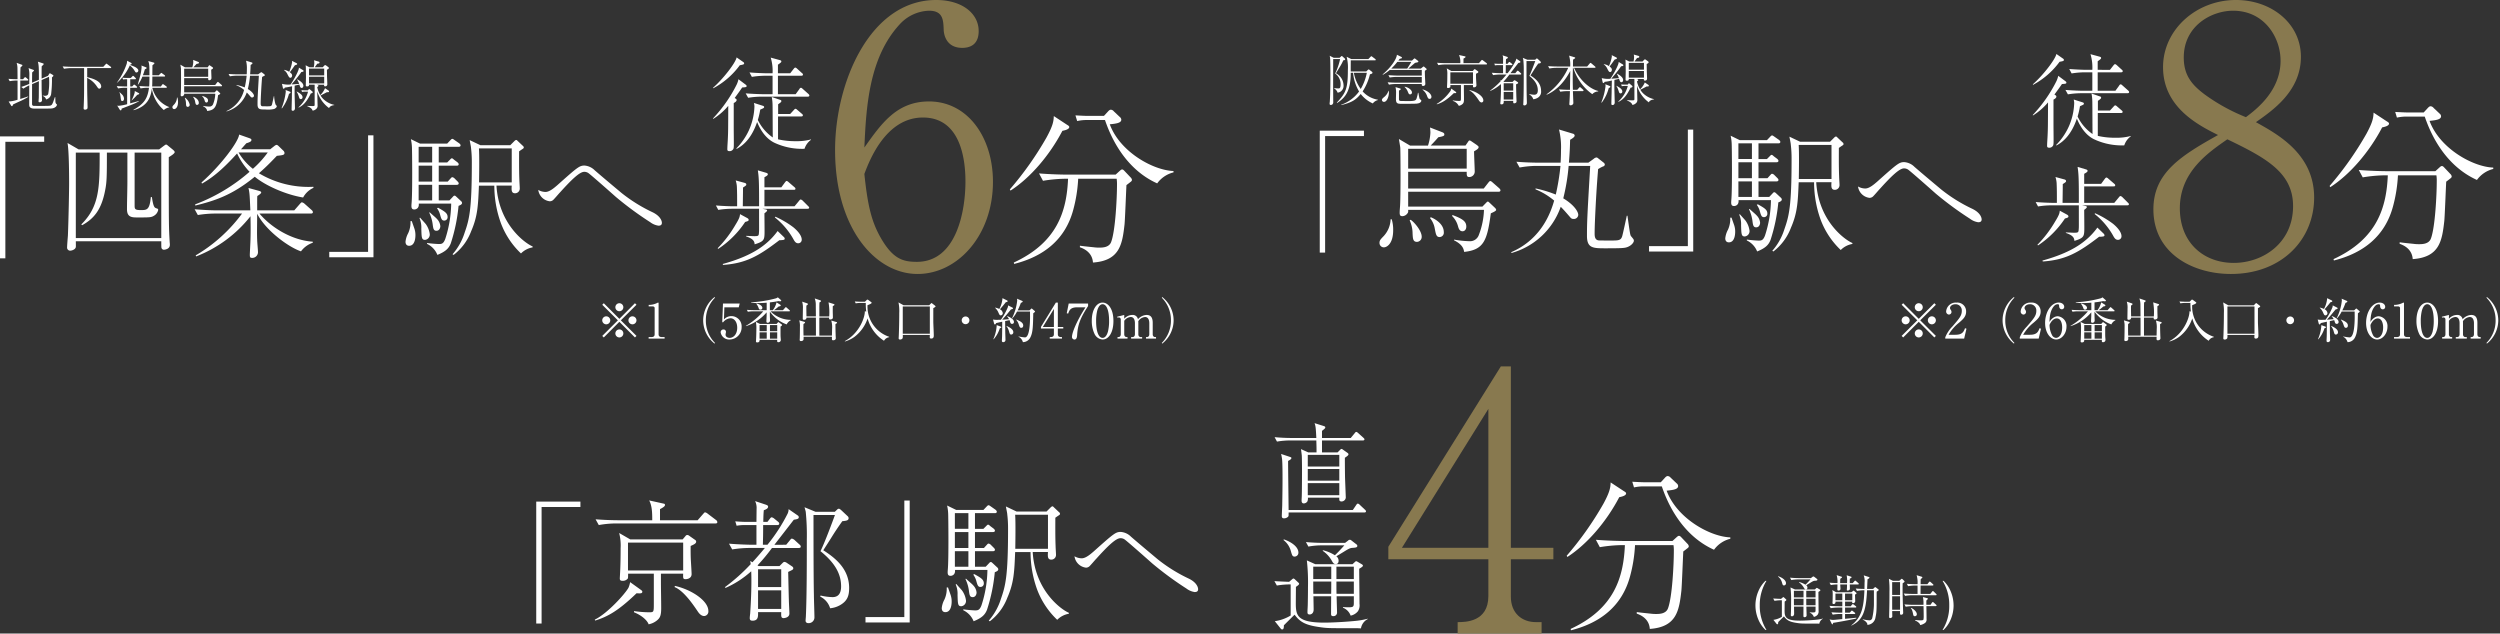 <svg xmlns="http://www.w3.org/2000/svg" width="727.879" height="184.46" viewBox="0 0 727.879 184.46">
  <rect x="0" y="0" width="727.879" height="184.46" fill="#333333" stroke="none"/>
  <g id="グループ_64261" data-name="グループ 64261" transform="translate(15983.366 11863.585)">
    <path id="パス_229928" data-name="パス 229928" d="M23.634,3.081h1.56v-33.93H36.5v-1.56H23.634ZM76.245-15.054c0-.234-.195-.429-.39-.624l-1.872-1.638c-.39-.351-.546-.429-.7-.429-.2,0-.351.195-.663.585l-1.248,1.6h-22v-4.875H66.417c0,.936-.039,1.521.741,1.521a1.606,1.606,0,0,0,1.6-1.6c0-.585-.2-4.953-.2-5.889.819-.468,1.326-.78,1.326-1.209,0-.2-.039-.234-.507-.624l-1.6-1.092c-.312-.195-.39-.234-.507-.234-.156,0-.234.039-.429.351l-.78,1.131H55.926c.312-.312,1.443-1.482,2.223-2.418,1.755-.312,1.755-.507,1.755-.819,0-.39-.312-.507-.546-.624l-3.627-1.4a13.47,13.47,0,0,1,.117,1.482,14.026,14.026,0,0,1-.7,3.783H49.92l-3.237-1.911c.039.351.351,2.106.39,2.5.078.975.156,14.469-.078,17.277-.156,2.145-.234,2.691.741,2.691a1.9,1.9,0,0,0,1.4-.78c.273-.351.273-.507.234-1.053H71.448a22.208,22.208,0,0,1-1.482,7.254A2.719,2.719,0,0,1,67.158-.234,28.5,28.5,0,0,1,62.751-.7l-.039.195C65.286.78,65.52,2.028,65.676,2.886c5.655-.624,6.708-3.159,7.761-11.232C73.944-8.58,75-9.009,75-9.36a1.148,1.148,0,0,0-.39-.624l-1.482-1.4c-.39-.351-.429-.39-.585-.39-.117,0-.234.117-.429.312L70.98-10.3H49.374v-4.329H75.66C75.933-14.625,76.245-14.7,76.245-15.054Zm-9.828-6.318H49.374v-5.772H66.417ZM66.3-4.485c0-1.443-.936-2.223-3.978-3.354l-.195.234a6.512,6.512,0,0,1,1.755,3c.156.546.39,1.482,1.326,1.482C65.754-3.12,66.3-3.588,66.3-4.485Zm-6.552,1.6c0-2.574-2.964-4.017-3.783-4.329l-.234.234a6.718,6.718,0,0,1,1.4,3.12c.312,1.677.468,2.418,1.4,2.418A1.265,1.265,0,0,0,59.748-2.886ZM53.313-1.56c0-1.755-2.3-4.368-3.237-4.914l-.273.156a9.43,9.43,0,0,1,.858,3.9c.078,1.443.117,2.379,1.287,2.379A1.443,1.443,0,0,0,53.313-1.56ZM45.006-3.393a10.278,10.278,0,0,0-.429-3.237h-.312a7.6,7.6,0,0,1-1.989,4.875C41.34-.78,41.028-.468,41.028.234A1.274,1.274,0,0,0,42.276,1.56C43.251,1.56,45.006.39,45.006-3.393Zm70.083,3a.955.955,0,0,0-.156-.468c-.078-.117-.585-.741-.7-.858-.234-.39-.312-.936-1.014-5.928h-.195c-.234,1.092-1.17,5.5-1.365,6.045-.39,1.17-1.092,1.17-3.471,1.17-.429,0-3.159,0-3.354-.039-1.092-.117-1.17-1.209-1.17-1.95,0-2.3.195-6.006.312-8.346.273-5.226.546-8.463.7-10.452a9.129,9.129,0,0,1,1.443-.78.6.6,0,0,0,.507-.624c0-.156-.195-.351-.312-.468l-1.638-1.287a.77.77,0,0,0-.546-.234,1.726,1.726,0,0,0-.78.429l-1.521,1.092H96.174c.273-3.237.312-5.148.351-6.669.624-.351,1.326-.819,1.326-1.209a.638.638,0,0,0-.312-.507L93.288-32.76a21.689,21.689,0,0,1,.585,5.967c0,1.248-.039,2.457-.117,3.7H87.4c-.741,0-3.588-.039-6.513-.273l.936,1.677a28.1,28.1,0,0,1,5.031-.468h6.864a66.477,66.477,0,0,1-1.365,8.346A34.845,34.845,0,0,0,86.463-15.6v.273a20.137,20.137,0,0,1,5.421,3.276C91.1-9.438,88.647-1.014,79.365,2.964l.117.234A21.306,21.306,0,0,0,93.795-10.257c1.092,1.131,1.287,1.365,2.574,2.847.39.468.585.7,1.17.7A1.275,1.275,0,0,0,98.9-7.878c0-.975-1.248-2.964-4.368-4.836a58.078,58.078,0,0,0,1.56-9.438h6.279c0,.195-.039.468-.039.741-.819,13.884-.9,15.756-.9,19.617,0,3.627,1.755,3.627,5.577,3.627,4.68,0,5.421-.078,6.162-.351C114.348,1.053,115.089.156,115.089-.39Zm17.277-32.331h-1.56V1.209H119.5v1.56h12.87Z" transform="translate(-15622.75 -11793.125)" fill="#fff"/>
    <path id="パス_229929" data-name="パス 229929" d="M49.55-22.6V-23c-5.9-.2-15.6-5.55-18.55-13.6,1.95-.2,3.35-.4,3.35-1.35a1.02,1.02,0,0,0-.4-.75L32.2-40.35a1.232,1.232,0,0,0-.85-.5c-.2,0-.4,0-.9.55L29.3-39.05H24.55c-.75,0-2.65-.1-3.55-.15l.5,1.65a12.867,12.867,0,0,1,2.75-.3H29.6C32.4-29.6,37.45-22.7,44.8-19.4A8.328,8.328,0,0,1,49.55-22.6ZM19.2-35.8c0-.25-.2-.4-.7-.7L14.7-39c-.05,1.5-.25,2.8-2.1,6.2A94.842,94.842,0,0,1,1.9-17.65l.2.35C7.85-21,13.5-27.6,17.2-34.7,17.95-34.85,19.2-35.15,19.2-35.8ZM37.45-20.45a1.238,1.238,0,0,0-.4-.7l-1.8-1.9c-.25-.25-.4-.4-.65-.4s-.4.15-.75.45L32.7-21.95h-14c-.95,0-4.55-.05-8.3-.35l1.15,2.15a41.848,41.848,0,0,1,6.45-.6h.85c-.4,9.35-3.05,18.5-15.8,24.4l.1.4c8.75-2.2,14.9-7.2,17.2-15.7a42.655,42.655,0,0,0,1.45-9.1H33A10.572,10.572,0,0,1,33.1-19c0,3.65-.45,13.35-1.7,16.65C30.8-.7,28.8-.7,27.95-.7A11.3,11.3,0,0,1,26.3-.8c-2.9-.3-3.25-.35-4-.45V-.8c2.05.7,3.65,2.1,3.8,4.45,7.8-.55,8.55-5.3,9.2-11.15.15-1.6.45-9.6.55-11.4.6-.45,1.05-.8,1.1-.85C37.3-20,37.45-20.15,37.45-20.45Z" transform="translate(-15307 -11791.793)" fill="#fff"/>
    <path id="パス_229930" data-name="パス 229930" d="M28.53-13.98c0-.12-.06-.27-.3-.48L26.61-15.9c-.33-.3-.39-.33-.54-.33-.21,0-.36.21-.48.42l-1.05,1.44H19.38v-5.37h6.84c.18,0,.45-.06.45-.33a.565.565,0,0,0-.3-.45l-1.38-1.26c-.06-.06-.36-.33-.54-.33-.09,0-.21,0-.51.39l-.99,1.26H19.38v-2.49c.9-.66.99-.72.99-.96s-.15-.3-.45-.39l-2.64-.72a13.371,13.371,0,0,1,.54,4.56H16.08c-.57,0-2.73-.06-4.98-.24l.69,1.29a24.971,24.971,0,0,1,3.87-.33h2.16v5.37H14.97c-.54,0-2.73-.06-4.98-.24l.72,1.29a24.294,24.294,0,0,1,3.84-.33H28.08C28.26-13.65,28.53-13.71,28.53-13.98ZM7.35-25.08c-.27,1.53-3.81,6.15-6.84,8.82l.03.18A23.145,23.145,0,0,0,8.28-22.8c.99-.18,1.26-.24,1.26-.54a.441.441,0,0,0-.21-.36Zm21.66,24V-1.2a15.807,15.807,0,0,1-4.44.51,21.917,21.917,0,0,1-5.16-.54V-7.89h6.78c.21,0,.45-.06.45-.33,0-.21-.15-.33-.3-.45L25.05-9.78c-.36-.33-.45-.33-.54-.33-.15,0-.21.03-.51.36L22.95-8.61H19.44v-2.82c.84-.6.93-.66.93-.93,0-.24-.12-.3-.36-.36l-2.43-.84a13.854,13.854,0,0,1,.24,2.52c.03,1.32.03,7.8.06,9.27a13.125,13.125,0,0,1-4.35-5.1,22.221,22.221,0,0,0,.69-3c1.02-.45,1.14-.48,1.14-.75,0-.24-.18-.3-.33-.36l-2.64-.84a4.588,4.588,0,0,1,.15.99,18.092,18.092,0,0,1-1.65,7.05A18.581,18.581,0,0,1,7.26,1.44l.09.12C9.3.57,11.73-1.56,13.32-6.27c.45,1.08,1.86,4.44,4.95,6a19.014,19.014,0,0,0,8.85,1.8A5.13,5.13,0,0,1,29.01-1.08ZM7.89-18.72a6.994,6.994,0,0,1-.54,1.59A41.172,41.172,0,0,1,.48-7.32l.06.15a18.685,18.685,0,0,0,4.38-3.81c-.03,6.84-.03,7.62-.12,9.54-.03.87-.15,2.25-.15,3.12,0,.42.21.54.69.54a1.226,1.226,0,0,0,.87-.39c.33-.36.33-.54.33-2.4,0-.57-.03-3.33-.03-3.96v-7.26c.24-.12.84-.45.84-.87,0-.27-.12-.33-.57-.6,1.08-1.47,1.62-2.22,2.19-3.06,1.14-.09,1.29-.09,1.29-.45,0-.12-.09-.21-.21-.33ZM26.31,27.99c0-1.47-1.74-3.03-2.43-3.6a26.36,26.36,0,0,0-5.25-3.09l-.15.21a21.356,21.356,0,0,1,5.25,6.06c.51.93.81,1.47,1.59,1.47A1.018,1.018,0,0,0,26.31,27.99Zm2.16-9.33c0-.18-.12-.27-.3-.45l-1.59-1.59a1.1,1.1,0,0,0-.57-.33c-.15,0-.27.12-.48.39l-1.32,1.59H15.45v-4.8h8.58c.21,0,.45-.03.45-.3,0-.21-.12-.33-.3-.48l-1.71-1.47a1.151,1.151,0,0,0-.54-.33c-.18,0-.33.21-.48.39l-1.08,1.47H15.45V9.81c.9-.48.99-.66.99-.87,0-.24-.27-.36-.48-.42L13.53,7.8c.24,1.71.39,2.7.36,10.47H9.15c.06-4.08.06-4.53.06-5.46.87-.57.96-.63.96-.9,0-.3-.33-.42-.45-.45l-2.64-.72a7.18,7.18,0,0,1,.36,2.19c.06,1.47.06,2.55.06,5.34H6.3c-.57,0-2.73-.06-4.98-.24l.69,1.29a24.971,24.971,0,0,1,3.87-.33h8.01c0,6.09.03,6.27-.03,6.87-.06.99-.09,1.11-1.41,1.11-.33,0-1.98-.09-2.34-.09v.15c2.37.78,2.43,1.68,2.49,2.31,2.58-.78,2.82-1.26,2.88-3.03.03-.84-.03-5.04-.03-6,.21-.15.78-.57.78-.81,0-.21-.27-.3-.48-.33l-.93-.18h13.2C28.23,18.99,28.47,18.93,28.47,18.66Zm-7.11,9.06a.768.768,0,0,0-.3-.54l-1.77-1.71a19.769,19.769,0,0,1-3.87,4.02c-3.36,2.7-7.89,4.41-12.12,5.58l.09.27c6.75-.45,10.5-2.67,16.41-7.2a5.843,5.843,0,0,0,1.2-.09C21.12,28.02,21.36,27.96,21.36,27.72Zm-10.5-5.49c0-.3-.3-.48-.48-.57L8.34,20.55c-.06.72-.15,1.2-1.35,3.15a34.314,34.314,0,0,1-5.16,6.78l.18.18a27.8,27.8,0,0,0,7.83-7.83C10.59,22.62,10.86,22.53,10.86,22.23Z" transform="translate(-15392 -11822.793)" fill="#fff"/>
    <path id="パス_229931" data-name="パス 229931" d="M18.408-12.714a.764.764,0,0,0-.312-.546l-1.17-1.092c-.507-.468-.507-.468-.7-.468s-.234.039-.624.468l-.858.9h-3.12v-4.524h5.226c.273,0,.585-.078.585-.429,0-.078,0-.234-.351-.585l-.819-.819a1.259,1.259,0,0,0-.663-.39c-.195,0-.234.039-.624.468l-.741.819H11.622v-4.641h5.226c.234,0,.585-.039.585-.429,0-.234-.234-.429-.39-.585l-.936-.7c-.429-.39-.507-.429-.663-.429-.195,0-.234.078-.663.507l-.7.7H11.622v-4.563h5.772c.234,0,.585-.039.585-.429,0-.273-.273-.468-.39-.585l-1.287-.9c-.507-.351-.546-.39-.7-.39s-.234,0-.663.468l-.858.9H6.162L3.51-31.278a12.664,12.664,0,0,1,.312,2.418c.039.39.195,13.26-.117,16.38-.078,1.014-.078,1.677.819,1.677.39,0,1.443-.273,1.287-1.716h9.438A34.637,34.637,0,0,1,13.533-2.262C12.987-.78,12.441-.741,11.622-.741c-.156,0-2.3-.117-3.393-.312V-.78a5.984,5.984,0,0,1,3,3.2C13.767,1.4,14.586.429,15.132-.936a50.241,50.241,0,0,0,2.262-10.92C17.862-12.051,18.408-12.246,18.408-12.714Zm-8.7-6.2H5.772v-4.641H9.711Zm0-5.577H5.772v-4.563H9.711Zm0,11.037H5.772v-4.524H9.711ZM38.961.234V-.039c-2.379-1.014-9.867-6.552-10.53-17.706h4.446c-.078,1.209-.156,2.223.975,2.223a1.367,1.367,0,0,0,1.365-1.4c0-.39-.117-2.067-.117-2.457-.117-2.925-.078-6.279-.078-8.346.117-.078.819-.585.975-.663.273-.195.39-.273.39-.468a.671.671,0,0,0-.312-.507l-1.4-1.326c-.312-.312-.351-.351-.507-.351-.195,0-.468.273-.546.351l-1.17,1.17h-8.7l-3.12-1.482c.039.351.39,1.911.39,2.262a34.425,34.425,0,0,1,.234,4.329c0,13.767-.741,16.5-2.106,20.4a17.329,17.329,0,0,1-3.51,6.24l.312.2a15.649,15.649,0,0,0,5.109-6.9c1.911-4.368,2.028-7.527,2.262-13.26h4.485a31.963,31.963,0,0,0,1.872,10.8,23.543,23.543,0,0,0,5.889,8.931A6.231,6.231,0,0,1,38.961.234ZM32.877-18.681H23.361c.039-2.379.117-7.8-.039-9.906h9.555ZM14.2-8.619c0-1.131-.9-1.638-2.769-2.691l-.312.156a5.45,5.45,0,0,1,.858,1.716c.39,1.443.546,1.872,1.287,1.872A.979.979,0,0,0,14.2-8.619ZM12.09-5.928a3.431,3.431,0,0,0-1.014-2.145c-.234-.312-1.755-1.56-2.067-1.911l-.156.117A11.191,11.191,0,0,1,9.867-6.435c.156,1.248.273,1.833,1.092,1.833C11.856-4.6,12.09-5.538,12.09-5.928Zm-3.081,2.3A6.379,6.379,0,0,0,7.878-6.513c-.234-.312-1.443-1.6-1.677-1.911l-.195.117a6.811,6.811,0,0,1,.546,3.081C6.63-2.613,6.63-1.95,7.644-1.95A1.548,1.548,0,0,0,9.009-3.627Zm-4.173.312a5.824,5.824,0,0,0-.351-2.067c-.585-1.677-.663-1.872-.7-2.028h-.39A7.506,7.506,0,0,1,2.73-3.9a6.582,6.582,0,0,0-.78,2.5c0,.663.312,1.17,1.053,1.17C4.836-.234,4.836-2.964,4.836-3.315ZM40.6-16.5a3.829,3.829,0,0,0,3.354,3.315,1.519,1.519,0,0,0,.9-.312c.351-.273,1.716-1.911,2.067-2.262,3.276-3.627,5.694-6.006,7.059-6.006a2.073,2.073,0,0,1,1.131.312c.546.312,6.708,5.772,8.112,7.02A96.864,96.864,0,0,0,73.2-7.1a5.167,5.167,0,0,0,2.379,1.014c.273,0,1.014,0,1.014-.819,0-.117,0-1.716-2.613-3.042A45.722,45.722,0,0,1,64.857-15.6c-2.613-2.184-5.226-4.368-7.8-6.591a4.71,4.71,0,0,0-3-1.4c-1.482,0-2.067.507-7.839,5.655-.858.741-2.3,2.028-3.51,2.028A4.25,4.25,0,0,1,40.6-16.5Z" transform="translate(-15483 -11792.793)" fill="#fff"/>
    <path id="パス_229932" data-name="パス 229932" d="M15.552-.32V-.432A7.624,7.624,0,0,1,11.12-2.848a16.323,16.323,0,0,0,2.128-4.976c.4-.112.736-.208.736-.464a.391.391,0,0,0-.144-.272l-.7-.544c-.1-.08-.16-.144-.256-.144a.35.35,0,0,0-.224.128l-.5.464H7.648V-9.92c0-.288.016-1.648.016-1.968h7.024c.112,0,.24-.016.24-.16a.343.343,0,0,0-.16-.256l-.832-.624a.563.563,0,0,0-.3-.16c-.064,0-.08.016-.24.192l-.608.624H7.792l-1.328-.656a12.575,12.575,0,0,1,.352,3.9c0,5.408-.592,6.64-3.216,9.44l.112.1c2.08-1.344,4-3.232,3.936-8.784h.688a12.715,12.715,0,0,0,1.744,5.44,10.872,10.872,0,0,1-5.2,3.856l.048.112C7.9.384,9.12-.336,10.56-2.1A9.186,9.186,0,0,0,14.08.656,2.608,2.608,0,0,1,15.552-.32ZM12.336-8.272a14.618,14.618,0,0,1-1.776,4.72,11.737,11.737,0,0,1-2-4.72Zm-6.3-3.92a.306.306,0,0,0-.112-.224l-.688-.624c-.112-.1-.128-.112-.192-.112s-.176.1-.192.112l-.432.4H2.672L1.52-13.232c.032.16.112.5.112.544.08.416.1,4.016.1,4.672,0,2.368-.016,5.936-.176,8.208C1.536.272,1.5.624,1.5.7c0,.192.048.4.352.4A.68.68,0,0,0,2.32.928.86.86,0,0,0,2.56.3c0-.1-.032-3.984-.032-4.384,0-2.56.016-5.9.016-8.176H4.56A18.38,18.38,0,0,1,3.12-8.064,3.83,3.83,0,0,1,4.7-4.848c0,1.136-.352,1.136-.64,1.136a8.02,8.02,0,0,1-1.184-.1l-.048.128a2.006,2.006,0,0,1,.992,1.2,1.873,1.873,0,0,0,.864-.3,2.019,2.019,0,0,0,.88-1.84,4.1,4.1,0,0,0-2.208-3.5c.112-.208.224-.368,1.088-1.808A14.649,14.649,0,0,0,5.488-11.9C5.712-11.92,6.032-11.952,6.032-12.192ZM29.76-9.312c0-.08-.048-.128-.192-.256l-.448-.384a.387.387,0,0,0-.24-.144c-.08,0-.1.016-.272.16l-.544.448H24.416c.288-.224,1.648-1.408,1.952-1.664.112-.032.688-.144.816-.192a.192.192,0,0,0,.16-.192.273.273,0,0,0-.112-.208l-.672-.528c-.176-.128-.224-.176-.32-.176-.048,0-.1.016-.272.176l-.48.448H21.52c.08-.112.272-.352.416-.528.448-.08.624-.128.624-.32,0-.112-.08-.176-.24-.256L21.1-13.52c-.128,1.328-1.76,3.7-4.16,5.728l.064.112A13.284,13.284,0,0,0,19.024-9.1h9.312v1.648H21.28c-.3,0-1.456-.032-2.656-.128l.368.688a13.318,13.318,0,0,1,2.064-.176h7.28v1.68h-7.28c-.288,0-1.456-.016-2.656-.112l.384.688a11.488,11.488,0,0,1,2.048-.192h7.5c-.016.336,0,.56.368.56a.593.593,0,0,0,.672-.592c0-.08-.1-1.968-.112-2.208-.032-1.008-.032-1.312-.016-1.6a1.6,1.6,0,0,1,.352-.24C29.712-9.152,29.76-9.216,29.76-9.312ZM25.28-11.44c-.112.224-.144.288-.256.48-.08.128-.768,1.232-.928,1.472h-4.64a17.888,17.888,0,0,0,1.76-1.952ZM31.152-1.3c0-.544-.688-1.6-2.544-2.128l-.048.1a3.855,3.855,0,0,1,1.36,1.952c.24.512.32.7.72.7C30.96-.672,31.152-.912,31.152-1.3ZM25.472-2.56c0-.56-.8-1.424-2.112-1.648l-.032.08a3.432,3.432,0,0,1,.96,1.408c.272.608.32.736.656.736A.515.515,0,0,0,25.472-2.56ZM28.208-.128a.353.353,0,0,0-.16-.272c-.272-.192-.3-.208-.352-.368-.1-.224-.288-1.408-.352-1.68h-.128a10.6,10.6,0,0,1-.4,1.664c-.176.5-.384.752-2.288.752-.32,0-2.336-.016-2.48-.048-.176-.048-.352-.112-.352-.544V-3.04a1.286,1.286,0,0,1,.32-.24c.048-.016.208-.112.208-.24,0-.048-.016-.128-.272-.208L20.688-4.1a6.943,6.943,0,0,1,.16,1.808c0,.224-.032,1.344-.032,1.6,0,1.392.432,1.456,1.7,1.456,1.28,0,2.544,0,3.824-.032a4.23,4.23,0,0,0,.88-.08C28.192.48,28.208-.128,28.208-.128ZM18.768-2.48a4.58,4.58,0,0,0-.048-.544h-.08a3.769,3.769,0,0,1-1.248,1.808c-.384.32-.656.544-.656.88a.591.591,0,0,0,.576.544C18.3.208,18.768-1.584,18.768-2.48ZM44.8-8.512a.258.258,0,0,0-.144-.224l-.7-.5a.356.356,0,0,0-.208-.08.252.252,0,0,0-.208.112l-.352.416H36.928L35.6-9.552a5.939,5.939,0,0,1,.176,1.808c0,1.1-.016,2.192-.08,3.3,0,.048-.016.272-.016.32,0,.128.016.288.3.288a.761.761,0,0,0,.64-.256c.048-.08.048-.144.048-.592h3.072v3.52c0,1.072,0,1.088-.56,1.088a12.479,12.479,0,0,1-1.808-.144V-.08A2.945,2.945,0,0,1,39.12,1.36,2.241,2.241,0,0,0,40.192.832c.3-.272.432-.56.432-1.408,0-.88-.032-2.288-.032-3.184v-.928h2.656c-.016.56-.016.656.3.656.128,0,.7-.064.7-.608,0-.24-.08-1.488-.1-1.776-.032-.928-.016-1.312-.016-1.584C44.5-8.16,44.8-8.288,44.8-8.512Zm-1.552,3.44H36.656V-8.4h6.592Zm4.08-5.776a.343.343,0,0,0-.16-.256l-.992-.752a.7.7,0,0,0-.3-.16c-.064,0-.08.016-.24.192l-.656.752h-4.5V-12.4c.592-.3.592-.416.592-.512,0-.112-.064-.128-.224-.16l-1.664-.368a5.067,5.067,0,0,1,.368,2.368h-4.1c-.3,0-1.472-.016-2.672-.112l.384.688a11.526,11.526,0,0,1,2.064-.192H47.088C47.2-10.688,47.328-10.7,47.328-10.848ZM46.256-.24c0-1.216-2.032-2.56-4-2.992l-.032.144c1.1.432,2.256,2.16,2.736,2.864.144.224.416.592.8.592A.541.541,0,0,0,46.256-.24Zm-7.888-2.3c0-.1-.08-.144-.208-.24l-1.248-.9a3.108,3.108,0,0,1-.192.656A13.344,13.344,0,0,1,32.688.8l.048.112c1.456-.464,2.7-1.1,4.944-3.264C38.16-2.32,38.368-2.32,38.368-2.544ZM57.3-7.936a.344.344,0,0,0-.16-.24l-.592-.544a.76.76,0,0,0-.3-.16c-.08,0-.144.064-.24.192l-.448.544H54.144c.336-.432,1.952-2.512,2.32-2.992.4-.064.592-.1.592-.3a.252.252,0,0,0-.128-.208L55.84-12.4a1.24,1.24,0,0,1-.128.56,20.283,20.283,0,0,1-2.4,3.7h-.544c.016-.64.032-1.28.032-1.92V-10.5h1.68c.144,0,.24-.048.24-.176,0-.1-.064-.16-.16-.24l-.432-.352a.7.7,0,0,0-.3-.16c-.08,0-.112.032-.24.192l-.272.352h-.5c.016-.8.032-1.1.064-1.392.224-.08.512-.192.512-.416,0-.144-.128-.192-.256-.24l-1.3-.432a1.869,1.869,0,0,1,.176.944c0,.224-.016,1.3-.016,1.536H50.608c-.24,0-.848-.032-1.136-.064l.16.528a5.453,5.453,0,0,1,.88-.08H52v2.352h-.624c-.288,0-1.456-.032-2.656-.128l.384.688a13.119,13.119,0,0,1,2.048-.176h1.856c-.368.448-.928,1.1-1.488,1.712l-.256-.16c0,.032.048.336.048.384a22.31,22.31,0,0,1-3.088,2.752l.1.08a11.487,11.487,0,0,0,3.056-1.984c.08,1.92-.08,4.432-.128,5.088-.016.08-.048.416-.048.5,0,.24.1.32.336.32.672,0,.672-.5.656-1.024H54.96c-.016.528-.016.72.3.72,0,0,.672-.032.672-.544,0-.24-.064-1.36-.064-1.6-.032-1.088-.048-1.936-.08-3.376.544-.256.608-.288.608-.432,0-.128-.064-.176-.208-.272l-.64-.432a.639.639,0,0,0-.208-.064c-.064,0-.1.016-.192.1l-.4.4h-2.5l-.128-.08a22.325,22.325,0,0,0,1.728-2.08h3.2C57.152-7.76,57.3-7.776,57.3-7.936ZM54.96-3.088H52.192V-5.216H54.96Zm0,2.608H52.192V-2.7H54.96Zm8.112-2.5c0-2.32-1.7-3.616-3.088-4.512.208-.32.736-1.136,1.088-1.712.608-.96.992-1.488,1.184-1.76.48-.048.752-.08.752-.368a.326.326,0,0,0-.128-.24L62.1-12.3c-.064-.048-.176-.144-.256-.144a.313.313,0,0,0-.192.1l-.288.272h-2.3l-1.312-.544c.064.24.112.384.144.544a27.7,27.7,0,0,1,.128,3.312c0,2.624,0,6.72-.112,9.184,0,.064-.032.384-.032.464a.285.285,0,0,0,.288.336.686.686,0,0,0,.768-.688c0-.384-.064-2.224-.064-2.656-.048-2.24-.048-7.088-.048-9.568h2.56c-.32.88-1.232,3.328-1.728,4.32,1.856,1.488,2.464,2.848,2.464,4.208,0,.9-.384,1.28-1.024,1.28a6.74,6.74,0,0,1-1.424-.192l-.048.128A2.277,2.277,0,0,1,60.8-.56a2.939,2.939,0,0,0,1.184-.368A2.027,2.027,0,0,0,63.072-2.976ZM79.7-2.832v-.144c-2.752-.672-5.648-3.568-7.024-6.736h6c.112,0,.24-.016.24-.16a.3.3,0,0,0-.144-.24l-1.008-.864c-.064-.048-.224-.176-.3-.176s-.128.048-.256.208l-.72.848H72.352c.016-1.312.016-1.6.032-2,.56-.368.624-.4.624-.512s-.08-.144-.224-.192l-1.552-.464a9.9,9.9,0,0,1,.32,3.168H67.776c-.3,0-1.456-.016-2.656-.112l.368.688a11.662,11.662,0,0,1,2.064-.192h3.424A19.313,19.313,0,0,1,64.656-2l.064.112c2.112-.9,4.752-2.9,6.848-6.912,0,.384-.08,4.736-.08,5.488h-.544c-.288,0-1.456-.032-2.656-.128l.384.688a12.957,12.957,0,0,1,2.048-.176h.752c-.016.448-.032,1.728-.16,3.552A1.486,1.486,0,0,0,71.3.832c0,.24.1.368.384.368a.808.808,0,0,0,.512-.176.63.63,0,0,0,.272-.592c0-.1-.112-2.832-.128-3.36h2.848c.112,0,.24-.032.24-.176a.444.444,0,0,0-.16-.272l-.608-.544c-.16-.144-.224-.16-.272-.16-.08,0-.112,0-.272.192l-.512.576H72.336c-.048-1.616-.048-2.8-.048-3.2,0-.768,0-1.008.048-3.2h.128A14.1,14.1,0,0,0,74.272-5.9a14.1,14.1,0,0,0,3.712,3.856A2.4,2.4,0,0,1,79.7-2.832Zm16.272,2.3V-.592a6.5,6.5,0,0,1-3.088-1.6,4.851,4.851,0,0,1-.912-1.136c.608-.3,1.232-.624,1.84-.96.368.032.624.016.624-.192a.292.292,0,0,0-.16-.288l-1.008-.688a5.526,5.526,0,0,1-1.376,2,7.3,7.3,0,0,1-.9-2.32c.176-.1.368-.24.368-.4,0-.08-.112-.176-.288-.224L90.8-6.464h2.208c-.064.336.016.48.3.48a.581.581,0,0,0,.624-.656c0-.208-.064-1.76-.08-2.1,0-.048-.032-1.92-.032-2.08.352-.192.56-.3.56-.5a.33.33,0,0,0-.16-.272l-.656-.48a.4.4,0,0,0-.24-.1.455.455,0,0,0-.272.144l-.448.48H90.272c.112-.144.64-.88.752-1.04.352-.032.64-.064.64-.336a.265.265,0,0,0-.208-.256l-1.408-.4a2.529,2.529,0,0,1,.1.72,6.3,6.3,0,0,1-.16,1.312H88.72l-1.1-.576a5.9,5.9,0,0,1,.064.9c0,.368.032,2.16.032,2.576,0,.336-.048,2-.048,2.368,0,.144.016.32.4.32.56,0,.544-.336.544-.512h1.616a6.29,6.29,0,0,1,.016.768v5.12c0,.336-.192.336-.688.336-.144,0-1.184-.032-1.488-.048l-.032.064c1.3.544,1.44.9,1.632,1.328A1.984,1.984,0,0,0,90.64.64,1.159,1.159,0,0,0,91.1-.416c0-.048-.064-2.72-.08-3.232,0-.272-.016-.576-.016-.848A9.507,9.507,0,0,0,94.432.336C94.608.032,94.848-.368,95.968-.528Zm-2.944-8.64H88.608v-1.984h4.416Zm0,2.32H88.608V-8.784h4.416ZM85.152-12.5a.241.241,0,0,0-.16-.224l-1.36-.688a3.409,3.409,0,0,1,.048.4,11.642,11.642,0,0,1-.848,2.8,3.656,3.656,0,0,0-1.488-.576l-.032.064a3.021,3.021,0,0,1,1.056,1.3c.368.72.512.944.816.944s.5-.336.5-.656c0-.448-.336-.7-.672-.96.464-.592.72-.944,1.488-2.032C85.04-12.272,85.152-12.336,85.152-12.5ZM89.68-4.288a.252.252,0,0,0-.112-.208l-.72-.608a.365.365,0,0,0-.192-.1.224.224,0,0,0-.176.128l-.176.256h-.768c-.24,0-.848-.032-1.136-.064l.16.528a5.454,5.454,0,0,1,.88-.08h.88A9.223,9.223,0,0,1,85.552.1l.016.112c1.376-.64,2.4-1.728,3.568-4.144C89.36-3.952,89.68-4,89.68-4.288ZM86.72-2.832c0-.672-.784-1.152-1.7-1.664l-.032.064a4.816,4.816,0,0,1,.608,1.28c.208.688.272.88.64.88A.511.511,0,0,0,86.72-2.832Zm.3-7.616a.252.252,0,0,0-.144-.24l-1.232-.752c.16.624-1.408,3.488-2.4,4.912a7.174,7.174,0,0,1-2.512-.192l.272,1.232a.242.242,0,0,0,.224.192c.144,0,.208-.08.352-.336a16.941,16.941,0,0,0,2.1-.384c-.016.464-.064,2.688-.064,3.2s-.08,2.992-.08,3.568a.314.314,0,0,0,.352.368c.256,0,.624-.16.624-.768,0-.16-.08-3.2-.1-3.776,0-.432-.016-1.184.016-2.768l1.36-.32c.208.672.3.992.7.992.272,0,.48-.3.48-.64,0-.912-1.424-1.664-1.776-1.856l-.064.08A4.213,4.213,0,0,1,85.728-6.7c-.4.032-1.984.144-2.208.16.112-.128,2-2.336,2.848-3.616C86.864-10.224,87.024-10.272,87.024-10.448ZM83.232-4.224c0-.1-.064-.16-.176-.208l-1.28-.5a2.8,2.8,0,0,1,.064.512A18.148,18.148,0,0,1,80.608.368l.128.048a12,12,0,0,0,2.032-4.224C83.04-3.936,83.232-4.016,83.232-4.224Z" transform="translate(-15597.75 -11834.125)" fill="#fff"/>
    <path id="パス_229933" data-name="パス 229933" d="M49.4-20.28c0-12.688-10.608-18.408-16.952-21.944,4.888-3.432,13.1-9.048,13.1-19.032,0-9.672-8.528-16.536-18.928-16.536C15.08-77.792,5.408-69.16,5.408-58.24c0,11.648,10.192,16.848,16.016,19.76C10.4-32.344,2.6-27.352,2.6-16.848c0,12.9,11.544,18.824,22.568,18.824C40.04,1.976,49.4-8.112,49.4-20.28ZM39.624-60.112c0,8.84-7.176,14.248-10.088,16.432a54.665,54.665,0,0,1-12.064-6.656c-3.744-2.808-6.032-5.616-6.032-10.712,0-9.256,8.112-13.624,14.352-13.624C34.944-74.672,39.624-66.872,39.624-60.112Zm3.64,42.328C43.264-6.968,34.424-1.248,26-1.248c-8.84,0-15.7-5.928-15.7-15.912,0-10.5,8.112-16.12,13.832-20.072C35.36-31.824,43.264-27.56,43.264-17.784Z" transform="translate(-15359 -11785.793)" fill="#88794f"/>
    <path id="パス_229934" data-name="パス 229934" d="M23.634,3.081h1.56v-33.93H36.5v-1.56H23.634ZM74.49-27.807c0-.273-.156-.429-.663-.858l-1.248-1.014c-.351-.312-.429-.351-.585-.351s-.2.039-.741.429l-1.287.975H46.527L43.29-30.5c.429,2.184.468,9.126.468,11.7,0,2.262-.156,10.374-.351,15.249-.039.507-.234,2.847-.234,3.393a.891.891,0,0,0,.9,1.014C44.5.858,45.591.546,45.708-.2c.039-.234,0-1.4,0-1.677H70.59c0,.39,0,1.56.039,1.833a.73.73,0,0,0,.819.624c.039,0,1.638-.117,1.638-1.4a3.784,3.784,0,0,0-.039-.663c-.273-4.68-.273-4.914-.273-24.882C73.359-26.715,74.49-27.417,74.49-27.807Zm-3.9,25H45.708V-27.69H52.65c0,9.984,0,15.6-5.343,20.9l.234.234C51.09-8.5,53.2-11.193,54.249-16.731c.468-2.34.507-3.783.507-10.959h5.967v8.424c0,2.223-.117,5.811-.117,8.073,0,2.3,1.4,2.379,3,2.379,3.588,0,4.056,0,4.875-.507A2.538,2.538,0,0,0,69.693-11c0-.312-.195-.39-.507-.468-.585-.2-.9-.39-1.326-3.276h-.312c-.351,3.783-1.17,3.783-2.925,3.783-1.716,0-1.794-.312-1.794-1.365V-27.69H70.59Zm44.3-14.625v-.312a28.054,28.054,0,0,1-15.873-3.939c2.34-2.028,4.017-3.822,5.226-5.07,1.833-.195,2.223-.273,2.223-.858a1.05,1.05,0,0,0-.39-.7l-1.443-1.4c-.078-.039-.273-.234-.468-.234a1.351,1.351,0,0,0-.624.312l-1.248.975h-8.5c.468-.507.624-.7,1.56-1.755,1.17-.351,1.482-.585,1.482-.975,0-.273-.195-.351-.585-.507l-3-1.053c-.117,1.911-4.992,8.658-10.959,13.962l.156.312c4.056-2.262,7.371-5.655,10.218-8.775a19.786,19.786,0,0,0,3.627,5.343,51.494,51.494,0,0,1-15.834,9.477l.039.351C86-13.65,91.1-15.171,97.812-20.67c2.964,2.5,8.97,5.226,14.079,6.045A6.377,6.377,0,0,1,114.894-17.433Zm-13.3-10.3a28.53,28.53,0,0,1-4.329,4.758,17.393,17.393,0,0,1-4.173-4.758Zm13.143,17.355a.888.888,0,0,0-.351-.585l-2.106-1.872a1.7,1.7,0,0,0-.741-.39c-.117,0-.195.039-.585.468l-1.638,1.872h-10.8v-1.6c0-1.794,0-1.989.039-2.574.507-.312,1.131-.741,1.131-1.014,0-.234-.2-.351-.585-.468l-3.12-.858c.351,1.6.351,2.067.546,6.513h-9.75c-2.028,0-4.446-.156-6.474-.312l.936,1.677a31.45,31.45,0,0,1,4.992-.429h7.878A45.1,45.1,0,0,1,80.613,2.223l.117.312a37.326,37.326,0,0,0,15.834-11.7c.039,2.067.078,4.1,0,6.747,0,.7-.195,3.861-.195,4.524s.117.858.663.858a1.68,1.68,0,0,0,1.716-1.638c0-.585-.234-3-.234-3.51-.078-2.106-.039-2.652,0-7.722,2.418,4.836,9.126,9.75,12.753,10.959a7.055,7.055,0,0,1,3.432-2.5v-.312c-5.967-.39-11.973-3.978-15.522-8.19h14.976C114.348-9.945,114.738-9.984,114.738-10.374Zm17.628-22.347h-1.56V1.209H119.5v1.56h12.87Z" transform="translate(-16007 -11791.459)" fill="#fff"/>
    <path id="パス_229935" data-name="パス 229935" d="M49.55-22.6V-23c-5.9-.2-15.6-5.55-18.55-13.6,1.95-.2,3.35-.4,3.35-1.35a1.02,1.02,0,0,0-.4-.75L32.2-40.35a1.232,1.232,0,0,0-.85-.5c-.2,0-.4,0-.9.55L29.3-39.05H24.55c-.75,0-2.65-.1-3.55-.15l.5,1.65a12.867,12.867,0,0,1,2.75-.3H29.6C32.4-29.6,37.45-22.7,44.8-19.4A8.328,8.328,0,0,1,49.55-22.6ZM19.2-35.8c0-.25-.2-.4-.7-.7L14.7-39c-.05,1.5-.25,2.8-2.1,6.2A94.842,94.842,0,0,1,1.9-17.65l.2.35C7.85-21,13.5-27.6,17.2-34.7,17.95-34.85,19.2-35.15,19.2-35.8ZM37.45-20.45a1.238,1.238,0,0,0-.4-.7l-1.8-1.9c-.25-.25-.4-.4-.65-.4s-.4.15-.75.45L32.7-21.95h-14c-.95,0-4.55-.05-8.3-.35l1.15,2.15a41.848,41.848,0,0,1,6.45-.6h.85c-.4,9.35-3.05,18.5-15.8,24.4l.1.4c8.75-2.2,14.9-7.2,17.2-15.7a42.655,42.655,0,0,0,1.45-9.1H33A10.572,10.572,0,0,1,33.1-19c0,3.65-.45,13.35-1.7,16.65C30.8-.7,28.8-.7,27.95-.7A11.3,11.3,0,0,1,26.3-.8c-2.9-.3-3.25-.35-4-.45V-.8c2.05.7,3.65,2.1,3.8,4.45,7.8-.55,8.55-5.3,9.2-11.15.15-1.6.45-9.6.55-11.4.6-.45,1.05-.8,1.1-.85C37.3-20,37.45-20.15,37.45-20.45Z" transform="translate(-15691.25 -11790.793)" fill="#fff"/>
    <path id="パス_229936" data-name="パス 229936" d="M28.53-13.98c0-.12-.06-.27-.3-.48L26.61-15.9c-.33-.3-.39-.33-.54-.33-.21,0-.36.21-.48.42l-1.05,1.44H19.38v-5.37h6.84c.18,0,.45-.06.45-.33a.565.565,0,0,0-.3-.45l-1.38-1.26c-.06-.06-.36-.33-.54-.33-.09,0-.21,0-.51.39l-.99,1.26H19.38v-2.49c.9-.66.99-.72.99-.96s-.15-.3-.45-.39l-2.64-.72a13.371,13.371,0,0,1,.54,4.56H16.08c-.57,0-2.73-.06-4.98-.24l.69,1.29a24.971,24.971,0,0,1,3.87-.33h2.16v5.37H14.97c-.54,0-2.73-.06-4.98-.24l.72,1.29a24.294,24.294,0,0,1,3.84-.33H28.08C28.26-13.65,28.53-13.71,28.53-13.98ZM7.35-25.08c-.27,1.53-3.81,6.15-6.84,8.82l.03.18A23.145,23.145,0,0,0,8.28-22.8c.99-.18,1.26-.24,1.26-.54a.441.441,0,0,0-.21-.36Zm21.66,24V-1.2a15.807,15.807,0,0,1-4.44.51,21.917,21.917,0,0,1-5.16-.54V-7.89h6.78c.21,0,.45-.06.45-.33,0-.21-.15-.33-.3-.45L25.05-9.78c-.36-.33-.45-.33-.54-.33-.15,0-.21.03-.51.36L22.95-8.61H19.44v-2.82c.84-.6.93-.66.93-.93,0-.24-.12-.3-.36-.36l-2.43-.84a13.854,13.854,0,0,1,.24,2.52c.03,1.32.03,7.8.06,9.27a13.125,13.125,0,0,1-4.35-5.1,22.221,22.221,0,0,0,.69-3c1.02-.45,1.14-.48,1.14-.75,0-.24-.18-.3-.33-.36l-2.64-.84a4.588,4.588,0,0,1,.15.99,18.092,18.092,0,0,1-1.65,7.05A18.581,18.581,0,0,1,7.26,1.44l.09.12C9.3.57,11.73-1.56,13.32-6.27c.45,1.08,1.86,4.44,4.95,6a19.014,19.014,0,0,0,8.85,1.8A5.13,5.13,0,0,1,29.01-1.08ZM7.89-18.72a6.994,6.994,0,0,1-.54,1.59A41.172,41.172,0,0,1,.48-7.32l.06.15a18.685,18.685,0,0,0,4.38-3.81c-.03,6.84-.03,7.62-.12,9.54-.03.87-.15,2.25-.15,3.12,0,.42.21.54.69.54a1.226,1.226,0,0,0,.87-.39c.33-.36.33-.54.33-2.4,0-.57-.03-3.33-.03-3.96v-7.26c.24-.12.84-.45.84-.87,0-.27-.12-.33-.57-.6,1.08-1.47,1.62-2.22,2.19-3.06,1.14-.09,1.29-.09,1.29-.45,0-.12-.09-.21-.21-.33ZM26.31,27.99c0-1.47-1.74-3.03-2.43-3.6a26.36,26.36,0,0,0-5.25-3.09l-.15.21a21.356,21.356,0,0,1,5.25,6.06c.51.93.81,1.47,1.59,1.47A1.018,1.018,0,0,0,26.31,27.99Zm2.16-9.33c0-.18-.12-.27-.3-.45l-1.59-1.59a1.1,1.1,0,0,0-.57-.33c-.15,0-.27.12-.48.39l-1.32,1.59H15.45v-4.8h8.58c.21,0,.45-.03.45-.3,0-.21-.12-.33-.3-.48l-1.71-1.47a1.151,1.151,0,0,0-.54-.33c-.18,0-.33.21-.48.39l-1.08,1.47H15.45V9.81c.9-.48.99-.66.99-.87,0-.24-.27-.36-.48-.42L13.53,7.8c.24,1.71.39,2.7.36,10.47H9.15c.06-4.08.06-4.53.06-5.46.87-.57.96-.63.96-.9,0-.3-.33-.42-.45-.45l-2.64-.72a7.18,7.18,0,0,1,.36,2.19c.06,1.47.06,2.55.06,5.34H6.3c-.57,0-2.73-.06-4.98-.24l.69,1.29a24.971,24.971,0,0,1,3.87-.33h8.01c0,6.09.03,6.27-.03,6.87-.06.99-.09,1.11-1.41,1.11-.33,0-1.98-.09-2.34-.09v.15c2.37.78,2.43,1.68,2.49,2.31,2.58-.78,2.82-1.26,2.88-3.03.03-.84-.03-5.04-.03-6,.21-.15.78-.57.78-.81,0-.21-.27-.3-.48-.33l-.93-.18h13.2C28.23,18.99,28.47,18.93,28.47,18.66Zm-7.11,9.06a.768.768,0,0,0-.3-.54l-1.77-1.71a19.769,19.769,0,0,1-3.87,4.02c-3.36,2.7-7.89,4.41-12.12,5.58l.09.27c6.75-.45,10.5-2.67,16.41-7.2a5.843,5.843,0,0,0,1.2-.09C21.12,28.02,21.36,27.96,21.36,27.72Zm-10.5-5.49c0-.3-.3-.48-.48-.57L8.34,20.55c-.06.72-.15,1.2-1.35,3.15a34.314,34.314,0,0,1-5.16,6.78l.18.18a27.8,27.8,0,0,0,7.83-7.83C10.59,22.62,10.86,22.53,10.86,22.23Z" transform="translate(-15776.25 -11821.793)" fill="#fff"/>
    <path id="パス_229937" data-name="パス 229937" d="M18.408-12.714a.764.764,0,0,0-.312-.546l-1.17-1.092c-.507-.468-.507-.468-.7-.468s-.234.039-.624.468l-.858.9h-3.12v-4.524h5.226c.273,0,.585-.078.585-.429,0-.078,0-.234-.351-.585l-.819-.819a1.259,1.259,0,0,0-.663-.39c-.195,0-.234.039-.624.468l-.741.819H11.622v-4.641h5.226c.234,0,.585-.039.585-.429,0-.234-.234-.429-.39-.585l-.936-.7c-.429-.39-.507-.429-.663-.429-.195,0-.234.078-.663.507l-.7.7H11.622v-4.563h5.772c.234,0,.585-.039.585-.429,0-.273-.273-.468-.39-.585l-1.287-.9c-.507-.351-.546-.39-.7-.39s-.234,0-.663.468l-.858.9H6.162L3.51-31.278a12.664,12.664,0,0,1,.312,2.418c.039.39.195,13.26-.117,16.38-.078,1.014-.078,1.677.819,1.677.39,0,1.443-.273,1.287-1.716h9.438A34.637,34.637,0,0,1,13.533-2.262C12.987-.78,12.441-.741,11.622-.741c-.156,0-2.3-.117-3.393-.312V-.78a5.984,5.984,0,0,1,3,3.2C13.767,1.4,14.586.429,15.132-.936a50.241,50.241,0,0,0,2.262-10.92C17.862-12.051,18.408-12.246,18.408-12.714Zm-8.7-6.2H5.772v-4.641H9.711Zm0-5.577H5.772v-4.563H9.711Zm0,11.037H5.772v-4.524H9.711ZM38.961.234V-.039c-2.379-1.014-9.867-6.552-10.53-17.706h4.446c-.078,1.209-.156,2.223.975,2.223a1.367,1.367,0,0,0,1.365-1.4c0-.39-.117-2.067-.117-2.457-.117-2.925-.078-6.279-.078-8.346.117-.078.819-.585.975-.663.273-.195.39-.273.39-.468a.671.671,0,0,0-.312-.507l-1.4-1.326c-.312-.312-.351-.351-.507-.351-.195,0-.468.273-.546.351l-1.17,1.17h-8.7l-3.12-1.482c.039.351.39,1.911.39,2.262a34.425,34.425,0,0,1,.234,4.329c0,13.767-.741,16.5-2.106,20.4a17.329,17.329,0,0,1-3.51,6.24l.312.2a15.649,15.649,0,0,0,5.109-6.9c1.911-4.368,2.028-7.527,2.262-13.26h4.485a31.963,31.963,0,0,0,1.872,10.8,23.543,23.543,0,0,0,5.889,8.931A6.231,6.231,0,0,1,38.961.234ZM32.877-18.681H23.361c.039-2.379.117-7.8-.039-9.906h9.555ZM14.2-8.619c0-1.131-.9-1.638-2.769-2.691l-.312.156a5.45,5.45,0,0,1,.858,1.716c.39,1.443.546,1.872,1.287,1.872A.979.979,0,0,0,14.2-8.619ZM12.09-5.928a3.431,3.431,0,0,0-1.014-2.145c-.234-.312-1.755-1.56-2.067-1.911l-.156.117A11.191,11.191,0,0,1,9.867-6.435c.156,1.248.273,1.833,1.092,1.833C11.856-4.6,12.09-5.538,12.09-5.928Zm-3.081,2.3A6.379,6.379,0,0,0,7.878-6.513c-.234-.312-1.443-1.6-1.677-1.911l-.195.117a6.811,6.811,0,0,1,.546,3.081C6.63-2.613,6.63-1.95,7.644-1.95A1.548,1.548,0,0,0,9.009-3.627Zm-4.173.312a5.824,5.824,0,0,0-.351-2.067c-.585-1.677-.663-1.872-.7-2.028h-.39A7.506,7.506,0,0,1,2.73-3.9a6.582,6.582,0,0,0-.78,2.5c0,.663.312,1.17,1.053,1.17C4.836-.234,4.836-2.964,4.836-3.315ZM40.6-16.5a3.829,3.829,0,0,0,3.354,3.315,1.519,1.519,0,0,0,.9-.312c.351-.273,1.716-1.911,2.067-2.262,3.276-3.627,5.694-6.006,7.059-6.006a2.073,2.073,0,0,1,1.131.312c.546.312,6.708,5.772,8.112,7.02A96.864,96.864,0,0,0,73.2-7.1a5.167,5.167,0,0,0,2.379,1.014c.273,0,1.014,0,1.014-.819,0-.117,0-1.716-2.613-3.042A45.722,45.722,0,0,1,64.857-15.6c-2.613-2.184-5.226-4.368-7.8-6.591a4.71,4.71,0,0,0-3-1.4c-1.482,0-2.067.507-7.839,5.655-.858.741-2.3,2.028-3.51,2.028A4.25,4.25,0,0,1,40.6-16.5Z" transform="translate(-15867.25 -11791.793)" fill="#fff"/>
    <path id="パス_229938" data-name="パス 229938" d="M15.216-.64c0-.08-.016-.1-.144-.176a1.037,1.037,0,0,1-.3-.752c-.016-.192-.032-1.072-.032-1.264h-.144c-.368,1.1-.416,1.232-.528,1.52-.224.528-.352.768-.656.88-.224.1-.352.144-2.544.144-.288,0-2.32,0-2.416-.016a.484.484,0,0,1-.48-.4c-.016-.16,0-5.248,0-5.92l1.984-.864c-.016,3.12-.016,4.112-.032,4.9-.016.128-.064.832-.064.992,0,.208.112.24.3.24a.622.622,0,0,0,.7-.72c0-.224-.1-2.544-.1-2.8,0-.432-.016-2.48-.016-2.944L12.9-8.768c.016.3.048.688.048.912a19.647,19.647,0,0,1-.272,4.08c-.08.208-.256.544-.96.544a3.034,3.034,0,0,1-.592-.08l-.016.128a1.516,1.516,0,0,1,.944,1.008A1.91,1.91,0,0,0,13.52-3.712a34.546,34.546,0,0,0,.24-4.88c.368-.336.416-.368.416-.512,0-.112-.1-.16-.128-.192l-.7-.416a.407.407,0,0,0-.208-.08c-.048,0-.064.016-.192.192l-.32.544-1.872.816c-.016-2.432,0-2.912.016-3.584a4.629,4.629,0,0,0,.432-.416c.1-.1.16-.16.16-.256s-.144-.16-.24-.192l-1.456-.48c.24,1.056.3,1.424.288,5.264L7.968-7.04c0-.416.016-2.512.032-2.992.464-.432.528-.48.528-.576,0-.112-.112-.16-.208-.192l-1.376-.5a6.231,6.231,0,0,1,.24,1.76c0,.4-.032,2.4-.032,2.848-1.28.528-2.016.784-2.336.88l.624.5a11.673,11.673,0,0,1,1.712-.96c0,.784-.016,4.624-.016,5.5,0,.48.048.864.5,1.072C8.048.5,8.24.5,9.952.5,10.5.5,13.44.5,13.728.448,14.912.288,15.216-.416,15.216-.64ZM6.88-7.84c0-.1-.08-.176-.16-.256l-.48-.416a.737.737,0,0,0-.288-.16c-.08,0-.144.08-.24.192l-.368.416h-.8c0-1.28,0-1.824.064-3.44.176-.144.56-.464.56-.624,0-.1-.032-.1-.24-.176l-1.456-.528a4.748,4.748,0,0,1,.24,1.44c.016.736.016.832.032,3.328-.832,0-1.68-.032-2.656-.112l.368.688A11.526,11.526,0,0,1,3.52-7.68h.224v5.6a10.28,10.28,0,0,1-2.592.512l.736,1.2A.256.256,0,0,0,2.1-.224c.144,0,.176-.048.336-.48.4-.192.8-.4,1.984-.928a17.623,17.623,0,0,0,2.432-1.28L6.784-3.04c-.24.1-1.824.592-2.256.736,0-1.792.016-3.584.016-5.376h2.08C6.736-7.68,6.88-7.7,6.88-7.84Zm24.128-3.632c0-.1-.1-.176-.16-.24l-.928-.7c-.064-.048-.224-.176-.3-.176-.064,0-.1.032-.256.208l-.656.7H19.552c-.832,0-1.84-.048-2.672-.112l.384.688a13.52,13.52,0,0,1,2.064-.192H23.12v3.408c0,4.112,0,4.816-.112,7.584,0,.1-.032.56-.032.656,0,.16,0,.448.448.448a.841.841,0,0,0,.56-.208c.112-.1.144-.224.144-.576,0-.384-.016-.48-.016-.736-.1-4.048-.1-4.5-.1-7.728A7.171,7.171,0,0,1,26.7-6.16c.432.64.56.848.864.848A.609.609,0,0,0,28.1-5.92c0-1.824-3.424-2.592-4.08-2.736V-11.3h6.752C30.832-11.3,31.008-11.3,31.008-11.472Zm7.9.864c0-.336-.368-.7-.928-1.008a12.973,12.973,0,0,0-1.488-.592l.032-.08c.128-.032.432-.112.432-.32a.213.213,0,0,0-.112-.192l-1.2-.64a3.923,3.923,0,0,1-.128.9,21.2,21.2,0,0,1-2.864,5.52l.032.016a14.711,14.711,0,0,0,3.744-5.072,5.224,5.224,0,0,1,1.376,1.536c.288.464.32.512.528.512A.574.574,0,0,0,38.912-10.608Zm.16,8.992-.032-.1c-.064.016-1.632.448-2.5.688V-5.568h1.792c.112,0,.24-.016.24-.16a.343.343,0,0,0-.16-.256L38-6.336c-.08-.048-.208-.16-.3-.16-.064,0-.08.016-.24.192l-.336.352h-.576v-2.1h1.424c.16,0,.24-.048.24-.176,0-.08-.048-.128-.16-.24l-.4-.4c-.048-.048-.176-.176-.272-.176-.064,0-.08.016-.256.192l-.4.416h-1.3c-.24,0-.848-.032-1.136-.064l.16.528a5.453,5.453,0,0,1,.88-.08h.32v2.1H35.3c-.3,0-1.472-.016-2.672-.112l.384.688a11.526,11.526,0,0,1,2.064-.192h.576V-.784a16.173,16.173,0,0,1-2.464.464,1.752,1.752,0,0,1-.432-.064L33.488.784c.064.1.144.224.272.224.24,0,.272-.3.288-.5C34.56.3,37.056-.64,37.616-.9,38.3-1.2,38.768-1.456,39.072-1.616ZM47.888.144v-.1a8.06,8.06,0,0,1-4.912-5.616h4c.112,0,.24-.016.24-.16,0-.128-.1-.192-.16-.256l-.688-.48c-.128-.08-.224-.16-.3-.16s-.176.112-.24.192l-.352.48H42.928c.048-.624.048-.848.064-2.88h3.472c.1,0,.24-.016.24-.176a.362.362,0,0,0-.16-.24l-.656-.48c-.192-.144-.24-.16-.3-.16-.048,0-.064.016-.24.192l-.48.48H42.992c0-.64.016-2.384.032-2.912.192-.144.576-.432.576-.592,0-.128-.16-.176-.24-.192l-1.552-.432c.352.992.336,1.68.336,4.128h-1.9c.176-.464.336-.912.576-1.728.448-.224.5-.24.5-.384,0-.128-.1-.176-.192-.208l-1.328-.512a1.937,1.937,0,0,1,.064.48,15.611,15.611,0,0,1-.24,1.792c-.1.528-.832,3.1-.864,3.248l.08.032A10.663,10.663,0,0,0,40.1-8.832h2.048c-.016,1.984-.032,2.208-.08,2.88H41.84c-.432,0-1.5-.032-2.656-.128l.384.7a11.488,11.488,0,0,1,2.048-.192h.4c-.4,2.944-1.264,4.592-4.544,6.432l.064.1C41.664-.208,42.512-2.832,42.848-5.3A10.281,10.281,0,0,0,46.336.912,3.054,3.054,0,0,1,47.888.144ZM39.168-3.84c0-.112-.08-.144-.128-.176l-1.152-.608a4.43,4.43,0,0,0-.048.48,9.582,9.582,0,0,1-.9,2.208l.048.048A16.933,16.933,0,0,0,38.576-3.5c.064-.016.384-.144.464-.176A.168.168,0,0,0,39.168-3.84ZM34.736-2.368A1.842,1.842,0,0,0,34.1-3.68c-.5-.48-.56-.528-.672-.656l-.032.016a7.212,7.212,0,0,1,.384,1.744c.08.592.112.864.464.864C34.448-1.712,34.736-1.888,34.736-2.368ZM63.28-6.176c0-.1-.08-.176-.16-.256L62.352-7.1c-.16-.144-.224-.176-.288-.176-.08,0-.144.08-.272.24l-.512.656H52.256v-2h6.992c0,.384-.016.624.3.624a.659.659,0,0,0,.656-.656c0-.24-.08-2.032-.08-2.416.336-.192.544-.32.544-.5,0-.08-.016-.1-.208-.256l-.656-.448c-.128-.08-.16-.1-.208-.1-.064,0-.1.016-.176.144l-.32.464h-4.16c.128-.128.592-.608.912-.992.72-.128.72-.208.72-.336,0-.16-.128-.208-.224-.256l-1.488-.576a5.525,5.525,0,0,1,.048.608,5.754,5.754,0,0,1-.288,1.552H52.48L51.152-12.3c.016.144.144.864.16,1.024.032.4.064,5.936-.032,7.088-.064.88-.1,1.1.3,1.1a.781.781,0,0,0,.576-.32c.112-.144.112-.208.1-.432h9.056A9.111,9.111,0,0,1,60.7-.864,1.116,1.116,0,0,1,59.552-.1a11.69,11.69,0,0,1-1.808-.192l-.016.08C58.784.32,58.88.832,58.944,1.184c2.32-.256,2.752-1.3,3.184-4.608.208-.1.64-.272.64-.416a.471.471,0,0,0-.16-.256L62-4.672c-.16-.144-.176-.16-.24-.16-.048,0-.1.048-.176.128l-.464.48H52.256V-6H63.04C63.152-6,63.28-6.032,63.28-6.176ZM59.248-8.768H52.256v-2.368h6.992ZM59.2-1.84c0-.592-.384-.912-1.632-1.376l-.08.1a2.672,2.672,0,0,1,.72,1.232c.064.224.16.608.544.608C58.976-1.28,59.2-1.472,59.2-1.84Zm-2.688.656c0-1.056-1.216-1.648-1.552-1.776l-.1.1a2.756,2.756,0,0,1,.576,1.28c.128.688.192.992.576.992A.519.519,0,0,0,56.512-1.184Zm-2.64.544a3.372,3.372,0,0,0-1.328-2.016l-.112.064a3.869,3.869,0,0,1,.352,1.6c.032.592.048.976.528.976A.592.592,0,0,0,53.872-.64Zm-3.408-.752a4.217,4.217,0,0,0-.176-1.328H50.16a3.119,3.119,0,0,1-.816,2c-.384.4-.512.528-.512.816a.522.522,0,0,0,.512.544C49.744.64,50.464.16,50.464-1.392ZM79.216-.16a.392.392,0,0,0-.064-.192c-.032-.048-.24-.3-.288-.352a10.562,10.562,0,0,1-.416-2.432h-.08c-.1.448-.48,2.256-.56,2.48-.16.48-.448.48-1.424.48-.176,0-1.3,0-1.376-.016-.448-.048-.48-.5-.48-.8,0-.944.08-2.464.128-3.424.112-2.144.224-3.472.288-4.288a3.745,3.745,0,0,1,.592-.32.248.248,0,0,0,.208-.256c0-.064-.08-.144-.128-.192L74.944-10a.316.316,0,0,0-.224-.1.708.708,0,0,0-.32.176l-.624.448h-2.32c.112-1.328.128-2.112.144-2.736.256-.144.544-.336.544-.5a.262.262,0,0,0-.128-.208l-1.744-.528a8.9,8.9,0,0,1,.24,2.448c0,.512-.016,1.008-.048,1.52H67.856c-.3,0-1.472-.016-2.672-.112l.384.688a11.526,11.526,0,0,1,2.064-.192h2.816a27.271,27.271,0,0,1-.56,3.424A14.3,14.3,0,0,0,67.472-6.4v.112A8.261,8.261,0,0,1,69.7-4.944a9.157,9.157,0,0,1-5.136,6.16l.048.1a8.741,8.741,0,0,0,5.872-5.52c.448.464.528.56,1.056,1.168.16.192.24.288.48.288a.523.523,0,0,0,.56-.48c0-.4-.512-1.216-1.792-1.984a23.827,23.827,0,0,0,.64-3.872H74c0,.08-.016.192-.016.3-.336,5.7-.368,6.464-.368,8.048,0,1.488.72,1.488,2.288,1.488A8.174,8.174,0,0,0,78.432.608C78.912.432,79.216.064,79.216-.16ZM95.968-.528V-.592a6.5,6.5,0,0,1-3.088-1.6,4.851,4.851,0,0,1-.912-1.136c.608-.3,1.232-.624,1.84-.96.368.032.624.016.624-.192a.292.292,0,0,0-.16-.288l-1.008-.688a5.526,5.526,0,0,1-1.376,2,7.3,7.3,0,0,1-.9-2.32c.176-.1.368-.24.368-.4,0-.08-.112-.176-.288-.224L90.8-6.464h2.208c-.064.336.016.48.3.48a.581.581,0,0,0,.624-.656c0-.208-.064-1.76-.08-2.1,0-.048-.032-1.92-.032-2.08.352-.192.56-.3.56-.5a.33.33,0,0,0-.16-.272l-.656-.48a.4.4,0,0,0-.24-.1.455.455,0,0,0-.272.144l-.448.48H90.272c.112-.144.64-.88.752-1.04.352-.032.64-.064.64-.336a.265.265,0,0,0-.208-.256l-1.408-.4a2.529,2.529,0,0,1,.1.72,6.3,6.3,0,0,1-.16,1.312H88.72l-1.1-.576a5.9,5.9,0,0,1,.064.9c0,.368.032,2.16.032,2.576,0,.336-.048,2-.048,2.368,0,.144.016.32.4.32.56,0,.544-.336.544-.512h1.616a6.29,6.29,0,0,1,.016.768v5.12c0,.336-.192.336-.688.336-.144,0-1.184-.032-1.488-.048l-.032.064c1.3.544,1.44.9,1.632,1.328A1.984,1.984,0,0,0,90.64.64,1.159,1.159,0,0,0,91.1-.416c0-.048-.064-2.72-.08-3.232,0-.272-.016-.576-.016-.848A9.507,9.507,0,0,0,94.432.336C94.608.032,94.848-.368,95.968-.528Zm-2.944-8.64H88.608v-1.984h4.416Zm0,2.32H88.608V-8.784h4.416ZM85.152-12.5a.241.241,0,0,0-.16-.224l-1.36-.688a3.409,3.409,0,0,1,.048.4,11.642,11.642,0,0,1-.848,2.8,3.656,3.656,0,0,0-1.488-.576l-.032.064a3.021,3.021,0,0,1,1.056,1.3c.368.72.512.944.816.944s.5-.336.5-.656c0-.448-.336-.7-.672-.96.464-.592.72-.944,1.488-2.032C85.04-12.272,85.152-12.336,85.152-12.5ZM89.68-4.288a.252.252,0,0,0-.112-.208l-.72-.608a.365.365,0,0,0-.192-.1.224.224,0,0,0-.176.128l-.176.256h-.768c-.24,0-.848-.032-1.136-.064l.16.528a5.454,5.454,0,0,1,.88-.08h.88A9.223,9.223,0,0,1,85.552.1l.016.112c1.376-.64,2.4-1.728,3.568-4.144C89.36-3.952,89.68-4,89.68-4.288ZM86.72-2.832c0-.672-.784-1.152-1.7-1.664l-.032.064a4.816,4.816,0,0,1,.608,1.28c.208.688.272.88.64.88A.511.511,0,0,0,86.72-2.832Zm.3-7.616a.252.252,0,0,0-.144-.24l-1.232-.752c.16.624-1.408,3.488-2.4,4.912a7.174,7.174,0,0,1-2.512-.192l.272,1.232a.242.242,0,0,0,.224.192c.144,0,.208-.08.352-.336a16.941,16.941,0,0,0,2.1-.384c-.016.464-.064,2.688-.064,3.2s-.08,2.992-.08,3.568a.314.314,0,0,0,.352.368c.256,0,.624-.16.624-.768,0-.16-.08-3.2-.1-3.776,0-.432-.016-1.184.016-2.768l1.36-.32c.208.672.3.992.7.992.272,0,.48-.3.48-.64,0-.912-1.424-1.664-1.776-1.856l-.064.08A4.213,4.213,0,0,1,85.728-6.7c-.4.032-1.984.144-2.208.16.112-.128,2-2.336,2.848-3.616C86.864-10.224,87.024-10.272,87.024-10.448ZM83.232-4.224c0-.1-.064-.16-.176-.208l-1.28-.5a2.8,2.8,0,0,1,.064.512A18.148,18.148,0,0,1,80.608.368l.128.048a12,12,0,0,0,2.032-4.224C83.04-3.936,83.232-4.016,83.232-4.224Z" transform="translate(-15982 -11832.459)" fill="#fff"/>
    <path id="パス_229939" data-name="パス 229939" d="M48.984-24.856c0-13-7.384-23.4-18.616-23.4-9.464,0-13.936,6.552-18.824,13.416.52-11.44,1.248-26.1,10.3-35.88a12.037,12.037,0,0,1,8.528-3.952c4.056,0,4.16,2.7,4.264,5.408,0,.624.208,5.408,5.408,5.408,1.872,0,4.784-.624,4.784-4.888,0-5.1-4.784-9.048-12.376-9.048-19.344,0-29.432,24.128-29.432,43.68,0,22.88,11.752,36.088,24.024,36.088C38.688,1.976,48.984-9.256,48.984-24.856Zm-8.008-.1c0,8.84-2.7,23.4-14.144,23.4-4.056,0-6.968-.832-10.5-6.968C13.52-13.416,12.48-18.3,11.544-27.144,13.1-31.3,17.888-43.576,28.6-43.576,39.936-43.576,40.976-30.576,40.976-24.96Z" transform="translate(-15743.25 -11785.793)" fill="#88794f"/>
    <path id="パス_229940" data-name="パス 229940" d="M23.634,3.081h1.56v-33.93H36.5v-1.56H23.634ZM70.2-20.748a.63.63,0,0,0-.351-.546L68.133-22.5a.868.868,0,0,0-.507-.195.614.614,0,0,0-.507.273l-.858,1.014H51.012l-3.237-1.872a14.476,14.476,0,0,1,.429,4.407c0,2.691-.039,5.343-.2,8.034,0,.117-.039.663-.039.78,0,.312.039.7.741.7a1.854,1.854,0,0,0,1.56-.624c.117-.195.117-.351.117-1.443h7.488v8.58c0,2.613,0,2.652-1.365,2.652A30.417,30.417,0,0,1,52.1-.546V-.2c2.769,1.131,4.017,2.73,4.251,3.51a5.463,5.463,0,0,0,2.613-1.287c.741-.663,1.053-1.365,1.053-3.432,0-2.145-.078-5.577-.078-7.761v-2.262h6.474c-.039,1.365-.039,1.6.741,1.6.312,0,1.716-.156,1.716-1.482,0-.585-.195-3.627-.234-4.329-.078-2.262-.039-3.2-.039-3.861C69.459-19.89,70.2-20.2,70.2-20.748Zm-3.783,8.385H50.349v-8.112H66.417Zm9.945-14.079a.836.836,0,0,0-.39-.624L73.554-28.9a1.7,1.7,0,0,0-.741-.39c-.156,0-.2.039-.585.468l-1.6,1.833H59.67v-3.237c1.443-.741,1.443-1.014,1.443-1.248,0-.273-.156-.312-.546-.39l-4.056-.9c.858,1.56.9,3.666.9,5.772H47.424c-.741,0-3.588-.039-6.513-.273l.936,1.677a28.1,28.1,0,0,1,5.031-.468h28.9C76.05-26.052,76.362-26.091,76.362-26.442ZM73.749-.585c0-2.964-4.953-6.24-9.75-7.293l-.078.351c2.691,1.053,5.5,5.265,6.669,6.981C70.941,0,71.6.9,72.54.9A1.318,1.318,0,0,0,73.749-.585ZM54.522-6.2c0-.234-.2-.351-.507-.585L50.973-8.97a7.575,7.575,0,0,1-.468,1.6C49.569-5.616,44.382.156,40.677,1.95l.117.273c3.549-1.131,6.591-2.691,12.051-7.956C54.015-5.655,54.522-5.655,54.522-6.2Zm46.137-13.143a.839.839,0,0,0-.39-.585l-1.443-1.326a1.854,1.854,0,0,0-.741-.39c-.195,0-.351.156-.585.468l-1.092,1.326H92.976c.819-1.053,4.758-6.123,5.655-7.293.975-.156,1.443-.234,1.443-.741a.614.614,0,0,0-.312-.507L97.11-30.225A3.023,3.023,0,0,1,96.8-28.86a49.441,49.441,0,0,1-5.85,9.009H89.622c.039-1.56.078-3.12.078-4.68v-1.053h4.1c.351,0,.585-.117.585-.429,0-.234-.156-.39-.39-.585l-1.053-.858a1.7,1.7,0,0,0-.741-.39c-.195,0-.273.078-.585.468l-.663.858H89.739c.039-1.95.078-2.691.156-3.393.546-.195,1.248-.468,1.248-1.014,0-.351-.312-.468-.624-.585L87.36-32.565a4.556,4.556,0,0,1,.429,2.3c0,.546-.039,3.159-.039,3.744H84.357c-.585,0-2.067-.078-2.769-.156l.39,1.287a13.293,13.293,0,0,1,2.145-.2H87.75v5.733H86.229c-.7,0-3.549-.078-6.474-.312l.936,1.677a31.977,31.977,0,0,1,4.992-.429h4.524c-.9,1.092-2.262,2.691-3.627,4.173l-.624-.39c0,.078.117.819.117.936a54.382,54.382,0,0,1-7.527,6.708l.234.195a28,28,0,0,0,7.449-4.836c.195,4.68-.2,10.8-.312,12.4-.039.195-.117,1.014-.117,1.209,0,.585.234.78.819.78,1.638,0,1.638-1.209,1.6-2.5h6.747c-.039,1.287-.039,1.755.741,1.755,0,0,1.638-.078,1.638-1.326,0-.585-.156-3.315-.156-3.9-.078-2.652-.117-4.719-.2-8.229,1.326-.624,1.482-.7,1.482-1.053,0-.312-.156-.429-.507-.663L96.408-14.7a1.557,1.557,0,0,0-.507-.156c-.156,0-.234.039-.468.234l-.975.975H88.374l-.312-.2a54.417,54.417,0,0,0,4.212-5.07h7.8C100.308-18.915,100.659-18.954,100.659-19.344ZM94.965-7.527H88.218v-5.187h6.747Zm0,6.357H88.218V-6.591h6.747Zm19.773-6.084c0-5.655-4.134-8.814-7.527-11,.507-.78,1.794-2.769,2.652-4.173,1.482-2.34,2.418-3.627,2.886-4.29,1.17-.117,1.833-.195,1.833-.9a.8.8,0,0,0-.312-.585l-1.911-1.794c-.156-.117-.429-.351-.624-.351a.763.763,0,0,0-.468.234l-.7.663h-5.616l-3.2-1.326c.156.585.273.936.351,1.326a67.525,67.525,0,0,1,.312,8.073c0,6.4,0,16.38-.273,22.386,0,.156-.078.936-.078,1.131a.694.694,0,0,0,.7.819,1.673,1.673,0,0,0,1.872-1.677c0-.936-.156-5.421-.156-6.474-.117-5.46-.117-17.277-.117-23.322h6.24c-.78,2.145-3,8.112-4.212,10.53,4.524,3.627,6.006,6.942,6.006,10.257,0,2.184-.936,3.12-2.5,3.12a16.43,16.43,0,0,1-3.471-.468l-.117.312A5.551,5.551,0,0,1,109.2-1.365a7.164,7.164,0,0,0,2.886-.9C114.27-3.51,114.738-5.07,114.738-7.254Zm17.628-25.467h-1.56V1.209H119.5v1.56h12.87Z" transform="translate(-15850.875 -11685.125)" fill="#fff"/>
    <path id="パス_229941" data-name="パス 229941" d="M49.55-22.6V-23c-5.9-.2-15.6-5.55-18.55-13.6,1.95-.2,3.35-.4,3.35-1.35a1.02,1.02,0,0,0-.4-.75L32.2-40.35a1.232,1.232,0,0,0-.85-.5c-.2,0-.4,0-.9.55L29.3-39.05H24.55c-.75,0-2.65-.1-3.55-.15l.5,1.65a12.867,12.867,0,0,1,2.75-.3H29.6C32.4-29.6,37.45-22.7,44.8-19.4A8.328,8.328,0,0,1,49.55-22.6ZM19.2-35.8c0-.25-.2-.4-.7-.7L14.7-39c-.05,1.5-.25,2.8-2.1,6.2A94.842,94.842,0,0,1,1.9-17.65l.2.35C7.85-21,13.5-27.6,17.2-34.7,17.95-34.85,19.2-35.15,19.2-35.8ZM37.45-20.45a1.238,1.238,0,0,0-.4-.7l-1.8-1.9c-.25-.25-.4-.4-.65-.4s-.4.15-.75.45L32.7-21.95h-14c-.95,0-4.55-.05-8.3-.35l1.15,2.15a41.848,41.848,0,0,1,6.45-.6h.85c-.4,9.35-3.05,18.5-15.8,24.4l.1.4c8.75-2.2,14.9-7.2,17.2-15.7a42.655,42.655,0,0,0,1.45-9.1H33A10.572,10.572,0,0,1,33.1-19c0,3.65-.45,13.35-1.7,16.65C30.8-.7,28.8-.7,27.95-.7A11.3,11.3,0,0,1,26.3-.8c-2.9-.3-3.25-.35-4-.45V-.8c2.05.7,3.65,2.1,3.8,4.45,7.8-.55,8.55-5.3,9.2-11.15.15-1.6.45-9.6.55-11.4.6-.45,1.05-.8,1.1-.85C37.3-20,37.45-20.15,37.45-20.45Z" transform="translate(-15529.125 -11684.125)" fill="#fff"/>
    <path id="パス_229942" data-name="パス 229942" d="M28.02-20.55c0-.18-.12-.27-.3-.45l-1.53-1.38c-.18-.15-.36-.33-.54-.33s-.3.15-.48.39l-1.14,1.38H15.66v-2.07c.6-.48.96-.72.96-1.02,0-.18-.15-.3-.45-.39l-2.67-.84c.33.96.36,1.41.51,4.32H6.84c-1.68,0-3.33-.09-4.98-.24l.69,1.29a23.228,23.228,0,0,1,3.87-.33h7.59c.06,1.95.06,2.16.06,3.48h-2.4L9.54-17.7c.09.57.21,1.59.24,1.89.06,1.38.06,4.23.06,4.56,0,1.98-.03,6.33-.06,6.96,0,.45-.06,1.14-.06,1.59,0,.15,0,.81.63.81a1.287,1.287,0,0,0,1.05-.57,2.121,2.121,0,0,0,.15-1.11H20.7c-.03.66-.06,1.11.66,1.11A1.241,1.241,0,0,0,22.59-3.6c0-.09-.18-4.62-.21-5.46-.03-.99-.06-4.08-.06-6.12.75-.51,1.05-.75,1.05-1.02,0-.21-.21-.36-.51-.57l-1.11-.78a.9.9,0,0,0-.42-.21c-.15,0-.33.21-.48.36l-.66.66H15.66v-3.48H27.57C27.78-20.22,28.02-20.28,28.02-20.55ZM20.7-8.52H11.52v-3.39H20.7Zm0-4.11H11.52v-3.39H20.7Zm0,8.34H11.52V-7.8H20.7ZM28.47.42a.66.66,0,0,0-.3-.48L26.61-1.53a.843.843,0,0,0-.51-.3c-.21,0-.33.18-.45.36L24.63.03H5.94c-.06-5.7-.15-12.33-.15-14.28.48-.27.96-.51.96-.84,0-.21-.12-.24-.57-.39l-2.43-.81a13.09,13.09,0,0,1,.3,1.65c.12,1.2.12,4.62.12,5.58,0,2.13-.03,4.56-.09,7.74,0,.45-.12,2.61-.12,3.09,0,.39.12.69.66.69a1.718,1.718,0,0,0,1.14-.45c.21-.21.18-.33.18-1.26H27.99C28.2.75,28.47.69,28.47.42Zm-.9,15.78c0-.18-.18-.27-.3-.36l-1.32-.78a.738.738,0,0,0-.33-.12.521.521,0,0,0-.33.18l-.75.69H13.71L11.25,14.7a57.749,57.749,0,0,1,.33,7.71c0,1.53-.03,3.9-.06,5.04,0,.63-.09,1.68-.09,2.34,0,.24,0,.66.66.66.06,0,1.14-.03,1.14-1.47,0-.6-.06-3.3-.06-3.84h5.16c0,1.26-.03,3.9-.03,5.1,0,.27,0,.69.6.69a1.041,1.041,0,0,0,1.14-1.17c0-.39-.12-3.93-.12-4.62h5.01V27c0,1.11-.12,1.35-1.41,1.35-.39,0-.87,0-1.74-.06l-.03.18A3.886,3.886,0,0,1,24,30.78a3.621,3.621,0,0,0,2.13-1.29,3.142,3.142,0,0,0,.45-2.13c0-1.62-.09-8.76-.09-10.23a5.151,5.151,0,0,0,.84-.54C27.42,16.5,27.57,16.44,27.57,16.2Zm-2.64,3.93H19.86v-3.6h5.07Zm0,4.29H19.89c-.03-.75-.03-1.05-.03-3.57h5.07Zm-6.57-4.29H13.11v-3.6h5.25Zm0,.72c0,.51,0,3-.03,3.57H13.14c-.03-1.2-.03-2.37-.03-3.57Zm7.59-10.38a.568.568,0,0,0-.27-.45L24.24,8.91a.658.658,0,0,0-.99.03l-.87.66H15.96c-1.56,0-3.39-.09-4.98-.24l.72,1.32a20.778,20.778,0,0,1,3.84-.36h6.63c-1.26,1.41-2.13,2.31-2.76,2.88a11.8,11.8,0,0,0-3.51-1.47v.21a8.475,8.475,0,0,1,2.61,2.85c.36.63.57.99,1.14.99s.84-.39.84-.96a1.594,1.594,0,0,0-.66-1.32c.33-.18,2.25-1.35,2.34-1.41,1.62-1.02,1.92-1.02,2.55-1.05C25.38,10.98,25.95,10.95,25.95,10.47ZM8.79,12.42c0-1.68-2.1-3.12-4.23-3.84l-.12.18a6.087,6.087,0,0,1,2.19,3.36c.33,1.11.42,1.47,1.08,1.47A1.117,1.117,0,0,0,8.79,12.42ZM29.01,31.77l-.03-.09a22.279,22.279,0,0,1-3.84.66c-2.97.3-6.93.48-8.7.48-8.43,0-8.43-2.28-8.4-6.27.03-3.42.03-3.81.03-4.14.48-.33.93-.63.93-.9,0-.12-.09-.24-.27-.39l-.99-.93c-.09-.06-.24-.21-.36-.21-.15,0-.27.09-.51.3l-.78.66c-.9-.03-3.15-.12-4.29-.21l.72,1.29a23.957,23.957,0,0,1,4.02-.33v9.06A12.327,12.327,0,0,1,1.92,32.4l1.77,2.22a.509.509,0,0,0,.39.18c.48,0,.48-.69.48-1.2.45-.45,2.61-2.61,3.12-3.09,1.5,1.98,2.88,2.97,6.99,3.57,2.55.39,2.82.36,10.38.36.48,0,1.26,0,1.95.06A3.742,3.742,0,0,1,29.01,31.77Z" transform="translate(-15614.125 -11715.125)" fill="#fff"/>
    <path id="パス_229943" data-name="パス 229943" d="M18.408-12.714a.764.764,0,0,0-.312-.546l-1.17-1.092c-.507-.468-.507-.468-.7-.468s-.234.039-.624.468l-.858.9h-3.12v-4.524h5.226c.273,0,.585-.078.585-.429,0-.078,0-.234-.351-.585l-.819-.819a1.259,1.259,0,0,0-.663-.39c-.195,0-.234.039-.624.468l-.741.819H11.622v-4.641h5.226c.234,0,.585-.039.585-.429,0-.234-.234-.429-.39-.585l-.936-.7c-.429-.39-.507-.429-.663-.429-.195,0-.234.078-.663.507l-.7.7H11.622v-4.563h5.772c.234,0,.585-.039.585-.429,0-.273-.273-.468-.39-.585l-1.287-.9c-.507-.351-.546-.39-.7-.39s-.234,0-.663.468l-.858.9H6.162L3.51-31.278a12.664,12.664,0,0,1,.312,2.418c.039.39.195,13.26-.117,16.38-.078,1.014-.078,1.677.819,1.677.39,0,1.443-.273,1.287-1.716h9.438A34.637,34.637,0,0,1,13.533-2.262C12.987-.78,12.441-.741,11.622-.741c-.156,0-2.3-.117-3.393-.312V-.78a5.984,5.984,0,0,1,3,3.2C13.767,1.4,14.586.429,15.132-.936a50.241,50.241,0,0,0,2.262-10.92C17.862-12.051,18.408-12.246,18.408-12.714Zm-8.7-6.2H5.772v-4.641H9.711Zm0-5.577H5.772v-4.563H9.711Zm0,11.037H5.772v-4.524H9.711ZM38.961.234V-.039c-2.379-1.014-9.867-6.552-10.53-17.706h4.446c-.078,1.209-.156,2.223.975,2.223a1.367,1.367,0,0,0,1.365-1.4c0-.39-.117-2.067-.117-2.457-.117-2.925-.078-6.279-.078-8.346.117-.078.819-.585.975-.663.273-.195.39-.273.39-.468a.671.671,0,0,0-.312-.507l-1.4-1.326c-.312-.312-.351-.351-.507-.351-.195,0-.468.273-.546.351l-1.17,1.17h-8.7l-3.12-1.482c.039.351.39,1.911.39,2.262a34.425,34.425,0,0,1,.234,4.329c0,13.767-.741,16.5-2.106,20.4a17.329,17.329,0,0,1-3.51,6.24l.312.2a15.649,15.649,0,0,0,5.109-6.9c1.911-4.368,2.028-7.527,2.262-13.26h4.485a31.963,31.963,0,0,0,1.872,10.8,23.543,23.543,0,0,0,5.889,8.931A6.231,6.231,0,0,1,38.961.234ZM32.877-18.681H23.361c.039-2.379.117-7.8-.039-9.906h9.555ZM14.2-8.619c0-1.131-.9-1.638-2.769-2.691l-.312.156a5.45,5.45,0,0,1,.858,1.716c.39,1.443.546,1.872,1.287,1.872A.979.979,0,0,0,14.2-8.619ZM12.09-5.928a3.431,3.431,0,0,0-1.014-2.145c-.234-.312-1.755-1.56-2.067-1.911l-.156.117A11.191,11.191,0,0,1,9.867-6.435c.156,1.248.273,1.833,1.092,1.833C11.856-4.6,12.09-5.538,12.09-5.928Zm-3.081,2.3A6.379,6.379,0,0,0,7.878-6.513c-.234-.312-1.443-1.6-1.677-1.911l-.195.117a6.811,6.811,0,0,1,.546,3.081C6.63-2.613,6.63-1.95,7.644-1.95A1.548,1.548,0,0,0,9.009-3.627Zm-4.173.312a5.824,5.824,0,0,0-.351-2.067c-.585-1.677-.663-1.872-.7-2.028h-.39A7.506,7.506,0,0,1,2.73-3.9a6.582,6.582,0,0,0-.78,2.5c0,.663.312,1.17,1.053,1.17C4.836-.234,4.836-2.964,4.836-3.315ZM40.6-16.5a3.829,3.829,0,0,0,3.354,3.315,1.519,1.519,0,0,0,.9-.312c.351-.273,1.716-1.911,2.067-2.262,3.276-3.627,5.694-6.006,7.059-6.006a2.073,2.073,0,0,1,1.131.312c.546.312,6.708,5.772,8.112,7.02A96.864,96.864,0,0,0,73.2-7.1a5.167,5.167,0,0,0,2.379,1.014c.273,0,1.014,0,1.014-.819,0-.117,0-1.716-2.613-3.042A45.722,45.722,0,0,1,64.857-15.6c-2.613-2.184-5.226-4.368-7.8-6.591a4.71,4.71,0,0,0-3-1.4c-1.482,0-2.067.507-7.839,5.655-.858.741-2.3,2.028-3.51,2.028A4.25,4.25,0,0,1,40.6-16.5Z" transform="translate(-15711.125 -11685.125)" fill="#fff"/>
    <path id="パス_229944" data-name="パス 229944" d="M50.024-21.632V-24.96H37.648V-77.792H34.736L1.976-25.272v3.64H31.1V-10.92c0,7.592-6.76,7.592-8.944,7.592V0h24.44V-3.328H44.928c-4.056,0-7.28-2.6-7.28-7.384v-10.92ZM31.1-24.96H5.928L31.1-65.416Z" transform="translate(-15581.125 -11679.125)" fill="#88794f"/>
    <path id="パス_229945" data-name="パス 229945" d="M-55.056,2.608a13.122,13.122,0,0,1-1.952-7.136,13.289,13.289,0,0,1,1.952-7.152h-.3a8.958,8.958,0,0,0-2.032,2.96,10.545,10.545,0,0,0-.88,4.192,10.5,10.5,0,0,0,.88,4.192A8.891,8.891,0,0,0-55.36,2.608ZM-39.36-8.96c0-.1-.1-.144-.16-.192l-.7-.416a.394.394,0,0,0-.176-.064.278.278,0,0,0-.176.1l-.4.368h-5.776l-1.312-.592a30.8,30.8,0,0,1,.176,4.112c0,.816-.016,2.08-.032,2.688,0,.336-.048.9-.048,1.248,0,.128,0,.352.352.352.032,0,.608-.016.608-.784,0-.32-.032-1.76-.032-2.048h2.752c0,.672-.016,2.08-.016,2.72,0,.144,0,.368.32.368a.555.555,0,0,0,.608-.624c0-.208-.064-2.1-.064-2.464h2.672V-3.2c0,.592-.064.72-.752.72-.208,0-.464,0-.928-.032l-.016.1a2.073,2.073,0,0,1,1.2,1.232,1.931,1.931,0,0,0,1.136-.688,1.676,1.676,0,0,0,.24-1.136c0-.864-.048-4.672-.048-5.456a2.747,2.747,0,0,0,.448-.288C-39.44-8.8-39.36-8.832-39.36-8.96Zm-1.408,2.1h-2.7v-1.92h2.7Zm0,2.288h-2.688c-.016-.4-.016-.56-.016-1.9h2.7Zm-3.5-2.288h-2.8v-1.92h2.8Zm0,.384c0,.272,0,1.6-.016,1.9h-2.768c-.016-.64-.016-1.264-.016-1.9Zm4.048-5.536a.3.3,0,0,0-.144-.24l-.768-.592a.477.477,0,0,0-.256-.112.477.477,0,0,0-.272.128l-.464.352h-3.424c-.832,0-1.808-.048-2.656-.128l.384.7a11.082,11.082,0,0,1,2.048-.192h3.536c-.672.752-1.136,1.232-1.472,1.536a6.291,6.291,0,0,0-1.872-.784v.112a4.52,4.52,0,0,1,1.392,1.52c.192.336.3.528.608.528s.448-.208.448-.512a.85.85,0,0,0-.352-.7c.176-.1,1.2-.72,1.248-.752.864-.544,1.024-.544,1.36-.56C-40.528-11.744-40.224-11.76-40.224-12.016Zm-9.152,1.04c0-.9-1.12-1.664-2.256-2.048l-.064.1a3.246,3.246,0,0,1,1.168,1.792c.176.592.224.784.576.784A.6.6,0,0,0-49.376-10.976ZM-38.592-.656-38.608-.7a11.882,11.882,0,0,1-2.048.352c-1.584.16-3.7.256-4.64.256-4.5,0-4.5-1.216-4.48-3.344.016-1.824.016-2.032.016-2.208.256-.176.5-.336.5-.48,0-.064-.048-.128-.144-.208l-.528-.5c-.048-.032-.128-.112-.192-.112-.08,0-.144.048-.272.16l-.416.352c-.48-.016-1.68-.064-2.288-.112l.384.688a12.777,12.777,0,0,1,2.144-.176V-1.2a6.574,6.574,0,0,1-2.464.88L-52.1.864a.272.272,0,0,0,.208.1c.256,0,.256-.368.256-.64.24-.24,1.392-1.392,1.664-1.648.8,1.056,1.536,1.584,3.728,1.9,1.36.208,1.5.192,5.536.192.256,0,.672,0,1.04.032A2,2,0,0,1-38.592-.656Zm9.76-7.408a.184.184,0,0,0-.08-.144l-.544-.48c-.144-.128-.16-.144-.208-.144s-.048.016-.272.176l-.416.3h-4.432l-1.1-.64a4.557,4.557,0,0,1,.112,1.168c0,.624-.016,1.424-.032,2.064a4.53,4.53,0,0,0-.032.48c0,.208.08.352.272.352.544,0,.624-.336.608-.7h1.984v1.344h-1.088c-.3,0-1.456-.016-2.656-.112l.368.688A11.662,11.662,0,0,1-34.288-3.9h1.312v1.488h-.512c-.288,0-1.456-.016-2.656-.112l.384.688a11.488,11.488,0,0,1,2.048-.192h.736V-.544c-.384.032-2.272.24-2.7.24a3.786,3.786,0,0,1-1.008-.16L-36.08.768c.032.064.128.24.208.24.112,0,.208-.336.24-.464.752-.08,5.9-1.024,6.72-1.264V-.944c-.464.064-2.752.272-3.264.32V-2.032h2.72c.112,0,.24-.016.24-.176a.3.3,0,0,0-.144-.224l-.528-.416c-.176-.128-.224-.176-.3-.176-.1,0-.128.08-.256.208l-.368.4h-1.36V-3.9h3.024c.128,0,.24-.032.24-.176a.308.308,0,0,0-.16-.24l-.544-.416a.75.75,0,0,0-.3-.176c-.1,0-.16.08-.272.208l-.336.416h-1.648V-5.632h2.1a1.848,1.848,0,0,0-.032.256c0,.144.128.192.272.192a.588.588,0,0,0,.608-.64c0-.192-.048-1.584-.064-1.84C-28.9-7.872-28.832-7.968-28.832-8.064Zm-1.232,2.048h-2.112V-7.968h2.112Zm-2.912,0h-2V-7.968h2ZM-22.368-9.04c0-.048-.032-.112-.16-.208l-.544-.416c-.256-.192-.288-.192-.32-.192-.064,0-.112.048-.24.16l-.384.368H-25.76c.016-.336.08-1.856.1-2.16,0-.192.016-.352.032-.656.208-.1.56-.288.56-.48,0-.064-.016-.128-.24-.192l-1.44-.464a4.619,4.619,0,0,1,.256,2.112c0,.7-.032,1.584-.032,1.84-.752,0-1.808-.048-2.544-.112l.368.688a13.177,13.177,0,0,1,2.16-.192c-.192,4.736-.7,7.824-3.808,10.208l.048.08c3.184-1.568,4.24-3.856,4.528-10.288h2V-4.8a19.491,19.491,0,0,1-.5,4.016.84.84,0,0,1-.928.592A10.3,10.3,0,0,1-26.976-.48l-.064.1c.864.368,1.36,1.024,1.36,1.328a.846.846,0,0,1-.016.192,2.492,2.492,0,0,0,2.384-2.192c.336-1.584.336-2,.336-7.168,0-.016.032-.288.032-.336C-22.592-8.752-22.368-8.88-22.368-9.04Zm-5.808-1.76a.344.344,0,0,0-.16-.24l-.592-.528c-.192-.176-.24-.176-.288-.176-.08,0-.1.016-.256.192l-.48.544H-30.8v-1.28c.064-.048.384-.224.448-.288a.222.222,0,0,0,.08-.16c0-.1-.112-.144-.208-.176L-31.7-13.3a8.853,8.853,0,0,1,.1,2.288h-2c0-.576.016-.88.032-1.264.128-.1.4-.288.4-.288a.231.231,0,0,0,.112-.176c0-.1-.08-.112-.208-.16l-1.36-.448a6.945,6.945,0,0,1,.24,2.32c-1.184-.016-1.936-.08-2.32-.112l.384.688a11.17,11.17,0,0,1,1.936-.176c0,.192-.032,1.136-.032,1.36,0,.384.112.416.368.416A.507.507,0,0,0-33.5-9.3c0-.112-.064-1.008-.08-1.328H-31.6c0,.24,0,.592-.032,1.12,0,.064-.032.384-.032.448s0,.208.224.208c.016,0,.672-.016.672-.512,0-.176-.032-1.072-.032-1.264h2.384C-28.32-10.624-28.176-10.656-28.176-10.8Zm13.328-.656a.416.416,0,0,0-.144-.256l-.352-.352c-.112-.112-.224-.208-.32-.208-.08,0-.16.08-.272.176l-.432.4h-1.888l-1.152-.576a24.562,24.562,0,0,1,.16,3.728c0,2.144-.016,4.288-.08,6.448,0,.288-.016.784-.016.88,0,.144.032.384.3.384.112,0,.624-.112.624-.5,0-.224-.032-1.3-.032-1.552h2.272c-.016.944-.016,1.072.368,1.072a.638.638,0,0,0,.384-.144.54.54,0,0,0,.176-.464c0-.176-.048-1.088-.048-1.28-.064-1.776-.128-4.032-.128-5.792,0-.7.016-1.168.032-1.488C-15.184-11.1-14.848-11.328-14.848-11.456ZM-16.16-7.568h-2.3v-3.744h2.3Zm0,4.3h-2.3v-3.92h2.3ZM-5.52-7.648c0-.064-.032-.128-.144-.24l-.672-.656a.478.478,0,0,0-.272-.16c-.064,0-.128.048-.24.192l-.512.64h-2.832c0-.7,0-1.616.016-2.448h3.488c.1,0,.24-.016.24-.176,0-.1-.08-.16-.16-.24l-.624-.56a.475.475,0,0,0-.3-.16c-.08,0-.192.128-.24.192l-.432.56h-1.968c0-.848.016-1.264.032-1.488.128-.1.144-.128.352-.272a.219.219,0,0,0,.112-.192c0-.16-.1-.192-.24-.24l-1.424-.432a7.677,7.677,0,0,1,.272,2.624h-.464c-.88,0-1.776-.048-2.656-.112l.368.688a12.69,12.69,0,0,1,2.064-.192h.688v2.448h-1.344c-.9,0-1.776-.048-2.672-.112l.384.688a12.534,12.534,0,0,1,2.064-.192h6.88C-5.7-7.488-5.52-7.488-5.52-7.648ZM-5.536-4.5a.343.343,0,0,0-.144-.24l-.672-.608a.478.478,0,0,0-.272-.16c-.112,0-.192.112-.256.192L-7.3-4.7H-8.512c0-.96,0-1.072.016-1.264.112-.1.432-.352.432-.512,0-.1-.064-.128-.224-.176L-9.5-6.96A9.235,9.235,0,0,1-9.344-4.7h-2.88c-.9,0-1.776-.048-2.656-.128l.368.688a12.388,12.388,0,0,1,2.064-.176h3.12c.032,1.28.048,2.208.048,2.752a5.443,5.443,0,0,1-.08,1.2c-.128.176-.64.192-.88.192-.144,0-.816-.032-1.552-.112V-.16c1.264.624,1.408,1.04,1.5,1.36A3.6,3.6,0,0,0-9.024.672,1.206,1.206,0,0,0-8.448-.56c0-1.136-.032-2.656-.048-3.76h2.72C-5.664-4.32-5.536-4.352-5.536-4.5ZM-11.28-1.984c0-.64-.864-1.5-1.7-1.84l-.048.112a1.838,1.838,0,0,1,.432.784,6.235,6.235,0,0,1,.176.672c.128.672.176.88.576.88A.562.562,0,0,0-11.28-1.984Zm10.7-2.544a10.545,10.545,0,0,0-.88-4.192,8.958,8.958,0,0,0-2.032-2.96h-.3A13.146,13.146,0,0,1-1.84-4.528,13.122,13.122,0,0,1-3.792,2.608h.3A8.891,8.891,0,0,0-1.456-.336,10.5,10.5,0,0,0-.576-4.528Z" transform="translate(-15414 -11682.792)" fill="#fff"/>
    <path id="パス_229947" data-name="パス 229947" d="M-82.04-4.886-77.5-.336l.448-.448-4.55-4.536,4.55-4.536L-77.5-10.3l-4.536,4.55-4.536-4.55-.448.448,4.55,4.536-4.55,4.536.448.448Zm3.808-1.6A1.168,1.168,0,0,0-79.394-5.32a1.168,1.168,0,0,0,1.162,1.162A1.171,1.171,0,0,0-77.056-5.32,1.171,1.171,0,0,0-78.232-6.482Zm-7.616,0A1.171,1.171,0,0,0-87.024-5.32a1.171,1.171,0,0,0,1.176,1.162A1.168,1.168,0,0,0-84.686-5.32,1.168,1.168,0,0,0-85.848-6.482ZM-82.04-10.3A1.171,1.171,0,0,0-83.2-9.128,1.168,1.168,0,0,0-82.04-7.966a1.168,1.168,0,0,0,1.162-1.162A1.162,1.162,0,0,0-82.04-10.3Zm0,7.63A1.168,1.168,0,0,0-83.2-1.512,1.171,1.171,0,0,0-82.04-.336a1.171,1.171,0,0,0,1.162-1.176A1.159,1.159,0,0,0-82.04-2.674ZM-73.514,0h4.648V-.448h-.77c-.686,0-.98-.252-.98-.854V-10.29c0-.112-.028-.2-.154-.2-.056,0-.1.028-.2.084a5.392,5.392,0,0,1-2.282.588H-73.5v.434h1.064c.266,0,.672.07.672.5V-1.3c0,.574-.252.854-.98.854h-.77Zm19.32,1.26a9.192,9.192,0,0,1-2.66-6.58,9.192,9.192,0,0,1,2.66-6.58l-.126-.2A8.7,8.7,0,0,0-57.638-5.32,8.7,8.7,0,0,0-54.32,1.456Zm6.916-10.374L-47-10.22H-51.87l-.21,5.4.21.112a3.043,3.043,0,0,1,2.184-1.218c1.022,0,1.96.98,1.96,2.758,0,1.876-1.064,2.954-2.2,2.954-.56,0-1.19-.308-1.19-.91a2.082,2.082,0,0,1,.042-.392,1.429,1.429,0,0,0,.07-.42.691.691,0,0,0-.728-.728.8.8,0,0,0-.812.868A2.517,2.517,0,0,0-49.9.266a3.555,3.555,0,0,0,3.458-3.612A3,3,0,0,0-49.42-6.552a2.954,2.954,0,0,0-2.17.966l.126-3.528Zm12.6,5.166a.257.257,0,0,0-.112-.2l-.714-.518a.457.457,0,0,0-.224-.126c-.07,0-.112.056-.2.14l-.336.378h-4.83l-1.2-.588a9.638,9.638,0,0,1,.14,2.254c0,.8-.028,1.946-.084,2.982,0,.07-.028.35-.028.406,0,.1,0,.336.364.336.714,0,.7-.5.686-.77h5.138c-.028.546-.028.7.322.7a.665.665,0,0,0,.728-.644c0-.154-.07-.84-.07-.994-.028-.5-.014-1.96-.014-2.926C-35-3.584-34.678-3.752-34.678-3.948Zm-1.4,1.792h-2.114V-3.934h2.114Zm0,2.17h-2.114V-1.82h2.114Zm-3.052-2.17h-2.086V-3.934h2.086Zm0,2.17h-2.086V-1.82h2.086Zm6.986-5.348V-5.46A8.262,8.262,0,0,1-38.01-7.938h5.418c.084,0,.21-.014.21-.154a.312.312,0,0,0-.14-.21l-.784-.7c-.084-.07-.168-.154-.252-.154s-.154.084-.224.168l-.63.714H-37.03a10.652,10.652,0,0,0,1.372-1.078c.336-.042.6-.084.6-.308,0-.1-.112-.2-.182-.238l-1.036-.644a6.1,6.1,0,0,1-1.078,2.268h-.868v-2.268c.924-.112,1.33-.154,2.506-.378a2.466,2.466,0,0,0,.476.056c.07,0,.336,0,.336-.2,0-.07-.084-.154-.154-.224l-.84-.728a1.794,1.794,0,0,1-.77.35A35.074,35.074,0,0,1-43.68-10.57v.112a15.324,15.324,0,0,0,2.072.112c1.12,0,1.988-.07,2.464-.112v2.184h-3.612c-.392,0-1.26-.028-2.142-.1l.266.56a9.5,9.5,0,0,1,1.652-.126h2.842A19.536,19.536,0,0,1-45.206-3.71l.028.084a13.131,13.131,0,0,0,6.02-4.018v.938c0,.238-.07,1.414-.07,1.694s.126.406.378.406a.651.651,0,0,0,.672-.728c0-.154-.042-1.176-.042-1.4v-1.12a10.3,10.3,0,0,0,4.9,3.724A2.575,2.575,0,0,1-32.144-5.334ZM-40.4-8.946c0-.336-.308-.91-1.694-1.288l-.07.1A4.226,4.226,0,0,1-41.5-8.918c.084.238.182.5.532.5A.551.551,0,0,0-40.4-8.946Zm21.742,4.3c0-.084-.1-.154-.2-.182l-1.484-.434a6.872,6.872,0,0,1,.238,2.45c0,.21-.014.77-.042,1.946h-3.668c0-.7-.014-4.942,0-5.25h2.842c-.028.35-.042.546.364.546.252,0,.742-.112.742-.574,0-.1-.014-.6-.014-.728-.028-.8-.042-1.792-.014-2.59.406-.21.476-.28.476-.406s-.1-.168-.224-.21l-1.5-.476a16.58,16.58,0,0,1,.2,4.1h-2.87v-2.24c0-.826,0-.924.028-1.834.21-.112.462-.238.462-.434,0-.056-.084-.14-.21-.182l-1.624-.546a5.312,5.312,0,0,1,.308,1.9c0,.476.028,2.8.028,3.332h-2.744c-.042-2.408-.042-2.674-.014-3.178.14-.07.434-.224.434-.42,0-.1-.126-.182-.21-.21l-1.47-.5A5.8,5.8,0,0,1-28.6-8.75c0,.42-.042,2.492-.042,2.954,0,.112,0,.322.378.322.28,0,.714-.084.7-.644h2.744c.014.966.014,4.074.014,5.25H-28.42c-.014-.49-.056-2.184-.014-3.388.252-.154.462-.28.462-.434,0-.126-.112-.168-.224-.2l-1.47-.42a5.631,5.631,0,0,1,.2,1.848c0,1.078-.014,2.2-.042,3.276,0,.07-.028.476-.028.574,0,.252.168.336.406.336.112,0,.672-.042.728-.532.014-.112,0-.658,0-.728h8.26c-.028.924-.028,1.022.392,1.022.28,0,.728-.14.728-.6,0-.126-.042-.756-.042-.9-.028-.966-.07-2.282-.056-3.234C-18.858-4.368-18.662-4.48-18.662-4.648ZM-3.486-.406V-.532a9.239,9.239,0,0,1-6.3-9.2c.42-.154,1.2-.462,1.2-.686,0-.084-.042-.14-.154-.224l-.8-.588a.562.562,0,0,0-.266-.126.36.36,0,0,0-.238.14l-.5.49h-.8c-.406,0-1.274-.028-2.142-.084l.266.546a9.5,9.5,0,0,1,1.652-.126h1.274a16.834,16.834,0,0,0,.14,2.506l-.42-.07c.07,1.708-1.568,6.412-5.824,8.68l.042.112a9.047,9.047,0,0,0,2.73-1.316,11.157,11.157,0,0,0,3.864-5.4c.07.238.182.644.392,1.19A11.244,11.244,0,0,0-4.984.63,2.053,2.053,0,0,1-3.486-.406Zm13.51-8.96c0-.084-.084-.168-.168-.238l-.77-.6a.512.512,0,0,0-.252-.14c-.07,0-.112.07-.238.2L8.162-9.7H.728l-1.5-.84a12.564,12.564,0,0,1,.224,3.08c0,2.156-.056,4.634-.126,6.468,0,.126-.042.742-.042.882S-.7.266-.322.266A.834.834,0,0,0,.434-.112a2.858,2.858,0,0,0,.042-.966H8.358c0,.112-.028.63-.028.714,0,.322.294.35.42.35.756,0,.756-.6.756-.938,0-.644-.112-2.954-.126-3.416-.028-.56,0-3.78-.014-4.494C9.716-9.058,10.024-9.24,10.024-9.366ZM8.358-1.414H.476V-9.366H8.358ZM19.88-5.32a1.114,1.114,0,0,0-1.12-1.12,1.114,1.114,0,0,0-1.12,1.12A1.123,1.123,0,0,0,18.76-4.2,1.123,1.123,0,0,0,19.88-5.32ZM31.136-9.674a1.805,1.805,0,0,1-.084.56,17.9,17.9,0,0,1-2,3.626c-.224.014-.868.028-1.3.028a4.965,4.965,0,0,1-.994-.1l.308,1.19c.028.084.112.252.252.252s.266-.266.35-.406c.182-.042.882-.2,1.764-.392-.014,2.366-.028,3.738-.042,4.186,0,.2-.056,1.12-.056,1.344s.084.42.378.42a.632.632,0,0,0,.672-.6c0-.252-.042-1.512-.056-1.792s-.042-3.136-.042-3.738l1.274-.28c.084.21.14.406.154.448.126.476.266.644.6.644a.531.531,0,0,0,.532-.574c0-.644-.84-1.274-1.932-1.694l-.07.084a3.9,3.9,0,0,1,.574.8c-.742.1-1.918.154-1.988.154.378-.392.84-.91,1.372-1.554.6-.742.994-1.2,1.176-1.428.434-.084.588-.168.588-.294a.283.283,0,0,0-.182-.252Zm2.786,1.456a16.108,16.108,0,0,0,.924-2.17c.336-.154.546-.252.546-.392a.229.229,0,0,0-.154-.2l-1.512-.644a3.249,3.249,0,0,1,.07.532,14.9,14.9,0,0,1-1.512,5.152l.084.056a7.95,7.95,0,0,0,1.372-2h3.78c0,.238.014,1.232.014,1.47,0,1.442-.07,6.062-1.484,6.062a14.064,14.064,0,0,1-1.862-.28l-.014.084a2.441,2.441,0,0,1,1.274,1.582,2.446,2.446,0,0,0,2.17-1.372c.742-1.428.77-3.164.854-7.042.252-.182.518-.378.518-.476a.309.309,0,0,0-.126-.21l-.672-.574c-.042-.042-.14-.126-.2-.126s-.126.084-.2.154l-.42.392ZM27.37-8.946a3.817,3.817,0,0,1,.938,1.33c.308.686.392.854.714.854a.627.627,0,0,0,.574-.672A1.467,1.467,0,0,0,28.77-8.54c.952-1.092,1.05-1.218,1.708-2.058.322-.056.532-.1.532-.308a.263.263,0,0,0-.168-.21l-1.33-.658a7.69,7.69,0,0,1-.924,3.136,6.731,6.731,0,0,0-1.2-.392ZM26.922.21A8.637,8.637,0,0,0,28.728-3c.364-.14.448-.21.448-.308,0-.07-.1-.154-.2-.2l-1.148-.42a11.365,11.365,0,0,1-.98,4.088Zm3.724-3.85a4.05,4.05,0,0,1,.77,1.54c.182.644.252.924.63.924a.639.639,0,0,0,.616-.686c0-.952-1.4-1.582-1.974-1.834ZM33.5-5.46a3.584,3.584,0,0,1,.7,1.2c.308.966.42,1.12.784,1.12.392,0,.56-.322.56-.658,0-.756-.658-1.2-1.988-1.75Zm7.21,2.044v.49h3.766V-1.3c0,.63-.322.854-.98.854h-.224V0H46.83V-.448h-.224c-.672,0-.98-.238-.98-.854V-2.926h1.582v-.448H45.626v-7.112h-.574Zm3.766.042H41.244l3.234-5.264ZM48.79-10.22l-.574,2.842.42.1c.308-.9.616-1.834,2.646-1.834h2.394C50.722-4.438,49.742-1.5,49.742-.5a.739.739,0,0,0,.714.77c.714,0,.756-.882.784-1.246.182-3.122.966-5.068,3.192-8.5v-.742ZM61.81-5.11c0-3.822-1.708-5.376-3.15-5.376-1.876,0-3.15,2.268-3.15,5.25a8.709,8.709,0,0,0,.854,3.99A2.834,2.834,0,0,0,58.66.266C60.368.266,61.81-1.68,61.81-5.11Zm-3.15-4.9c1.12,0,1.89,1.708,1.89,4.9a12.963,12.963,0,0,1-.336,3.08C60.06-1.5,59.626-.21,58.66-.21c-1.148,0-1.89-1.778-1.89-4.9a12.67,12.67,0,0,1,.322-3.038C57.232-8.638,57.666-10.01,58.66-10.01ZM62.9-6.37l.056.266a1.327,1.327,0,0,1,.42-.056c.336,0,.574.224.574.658v4.214c0,.546-.28.84-.7.84H63V0h2.912V-.448H65.66c-.364,0-.7-.252-.7-.84V-5.18a2.489,2.489,0,0,1,1.89-1.106c1.19,0,1.218,1.484,1.218,1.778v3.22c0,.574-.322.84-.7.84h-.406V0h3.206V-.448h-.406c-.378,0-.7-.252-.7-.84v-3.3c0-.252-.014-.364-.014-.476a2.6,2.6,0,0,1,1.974-1.218c1.162,0,1.232,1.386,1.232,1.778v3.22c0,.462-.224.84-.714.84h-.252V0h2.926V-.448h-.266c-.42,0-.7-.308-.7-.84v-3.3c0-1.554-.56-2.3-1.792-2.3a3.517,3.517,0,0,0-2.506,1.26,1.531,1.531,0,0,0-1.68-1.26,3.181,3.181,0,0,0-2.31,1.106V-6.888ZM79.338-5.32A8.7,8.7,0,0,0,76.02-12.1l-.126.2a9.192,9.192,0,0,1,2.66,6.58,9.192,9.192,0,0,1-2.66,6.58l.126.2A8.7,8.7,0,0,0,79.338-5.32Z" transform="translate(-15721 -11765)" fill="#fff" stroke="rgba(0,0,0,0)" stroke-width="1"/>
    <path id="パス_229946" data-name="パス 229946" d="M-85.715-4.886l4.536,4.55.448-.448-4.55-4.536,4.55-4.536-.448-.448-4.536,4.55-4.536-4.55-.448.448,4.55,4.536L-90.7-.784l.448.448Zm3.808-1.6A1.168,1.168,0,0,0-83.069-5.32a1.168,1.168,0,0,0,1.162,1.162A1.171,1.171,0,0,0-80.731-5.32,1.171,1.171,0,0,0-81.907-6.482Zm-7.616,0A1.171,1.171,0,0,0-90.7-5.32a1.171,1.171,0,0,0,1.176,1.162A1.168,1.168,0,0,0-88.361-5.32,1.168,1.168,0,0,0-89.523-6.482Zm3.808-3.822a1.171,1.171,0,0,0-1.162,1.176,1.168,1.168,0,0,0,1.162,1.162,1.168,1.168,0,0,0,1.162-1.162A1.162,1.162,0,0,0-85.715-10.3Zm0,7.63a1.168,1.168,0,0,0-1.162,1.162A1.171,1.171,0,0,0-85.715-.336a1.171,1.171,0,0,0,1.162-1.176A1.159,1.159,0,0,0-85.715-2.674Zm13.888-.2-.42-.154c-.42,1.162-.882,1.918-2.842,1.918h-1.932A12.153,12.153,0,0,1-74-4.62c1.26-1.078,2.072-1.848,2.072-3.262a2.555,2.555,0,0,0-2.8-2.6,2.8,2.8,0,0,0-3.01,2.506.884.884,0,0,0,.8.98.777.777,0,0,0,.756-.784,1.206,1.206,0,0,0-.294-.7.773.773,0,0,1-.14-.434c0-.5.588-1.092,1.568-1.092a1.8,1.8,0,0,1,1.862,1.918c0,1.4-.7,2.2-2.758,4.578A9.483,9.483,0,0,0-78-.378V0h5.5Zm13.958,4.13a9.192,9.192,0,0,1-2.66-6.58,9.192,9.192,0,0,1,2.66-6.58l-.126-.2A8.7,8.7,0,0,0-61.313-5.32a8.7,8.7,0,0,0,3.318,6.776Zm7.742-4.13-.42-.154c-.42,1.162-.882,1.918-2.842,1.918h-1.932A12.153,12.153,0,0,1-52.3-4.62c1.26-1.078,2.072-1.848,2.072-3.262a2.555,2.555,0,0,0-2.8-2.6,2.8,2.8,0,0,0-3.01,2.506.884.884,0,0,0,.8.98.777.777,0,0,0,.756-.784,1.206,1.206,0,0,0-.294-.7.773.773,0,0,1-.14-.434c0-.5.588-1.092,1.568-1.092a1.8,1.8,0,0,1,1.862,1.918c0,1.4-.7,2.2-2.758,4.578A9.483,9.483,0,0,0-56.3-.378V0h5.5Zm2.464-1.946c.056-1.26.126-3.318,1.372-4.69a1.44,1.44,0,0,1,1.022-.5c.378,0,.406.2.42.5.028.8.49.98.77.98a.7.7,0,0,0,.714-.728c0-.672-.658-1.232-1.6-1.232-2.142,0-3.962,2.688-3.962,5.922,0,3.024,1.624,4.83,3.22,4.83s3-1.736,3-3.682A2.855,2.855,0,0,0-45.213-6.51a2.366,2.366,0,0,0-1.218.364A3.48,3.48,0,0,0-47.663-4.816Zm.014.84c.658-1.512,1.554-1.9,2.086-1.9,1.442,0,1.6,1.96,1.6,2.59,0,2.31-1.05,3.08-1.792,3.08a1.386,1.386,0,0,1-1.134-.756A6.683,6.683,0,0,1-47.649-3.976ZM-31-3.948a.257.257,0,0,0-.112-.2l-.714-.518a.457.457,0,0,0-.224-.126c-.07,0-.112.056-.2.14l-.336.378h-4.83l-1.2-.588a9.638,9.638,0,0,1,.14,2.254c0,.8-.028,1.946-.084,2.982,0,.07-.028.35-.028.406,0,.1,0,.336.364.336.714,0,.7-.5.686-.77H-32.4c-.028.546-.028.7.322.7a.665.665,0,0,0,.728-.644c0-.154-.07-.84-.07-.994-.028-.5-.014-1.96-.014-2.926C-31.325-3.584-31-3.752-31-3.948Zm-1.4,1.792h-2.114V-3.934H-32.4Zm0,2.17h-2.114V-1.82H-32.4Zm-3.052-2.17h-2.086V-3.934h2.086Zm0,2.17h-2.086V-1.82h2.086Zm6.986-5.348V-5.46a8.262,8.262,0,0,1-5.866-2.478h5.418c.084,0,.21-.014.21-.154a.312.312,0,0,0-.14-.21l-.784-.7c-.084-.07-.168-.154-.252-.154s-.154.084-.224.168l-.63.714h-2.618a10.652,10.652,0,0,0,1.372-1.078c.336-.042.6-.084.6-.308,0-.1-.112-.2-.182-.238l-1.036-.644a6.1,6.1,0,0,1-1.078,2.268h-.868v-2.268c.924-.112,1.33-.154,2.506-.378a2.466,2.466,0,0,0,.476.056c.07,0,.336,0,.336-.2,0-.07-.084-.154-.154-.224l-.84-.728a1.794,1.794,0,0,1-.77.35,35.074,35.074,0,0,1-7.014,1.092v.112a15.324,15.324,0,0,0,2.072.112c1.12,0,1.988-.07,2.464-.112v2.184h-3.612c-.392,0-1.26-.028-2.142-.1l.266.56a9.5,9.5,0,0,1,1.652-.126h2.842A19.536,19.536,0,0,1-41.531-3.71l.028.084a13.131,13.131,0,0,0,6.02-4.018v.938c0,.238-.07,1.414-.07,1.694s.126.406.378.406a.651.651,0,0,0,.672-.728c0-.154-.042-1.176-.042-1.4v-1.12a10.3,10.3,0,0,0,4.9,3.724A2.575,2.575,0,0,1-28.469-5.334Zm-8.26-3.612c0-.336-.308-.91-1.694-1.288l-.07.1a4.226,4.226,0,0,1,.672,1.218c.084.238.182.5.532.5A.551.551,0,0,0-36.729-8.946Zm21.742,4.3c0-.084-.1-.154-.2-.182l-1.484-.434a6.872,6.872,0,0,1,.238,2.45c0,.21-.014.77-.042,1.946h-3.668c0-.7-.014-4.942,0-5.25H-17.3c-.028.35-.042.546.364.546.252,0,.742-.112.742-.574,0-.1-.014-.6-.014-.728-.028-.8-.042-1.792-.014-2.59.406-.21.476-.28.476-.406s-.1-.168-.224-.21l-1.5-.476a16.58,16.58,0,0,1,.2,4.1h-2.87v-2.24c0-.826,0-.924.028-1.834.21-.112.462-.238.462-.434,0-.056-.084-.14-.21-.182l-1.624-.546a5.312,5.312,0,0,1,.308,1.9c0,.476.028,2.8.028,3.332h-2.744c-.042-2.408-.042-2.674-.014-3.178.14-.07.434-.224.434-.42,0-.1-.126-.182-.21-.21l-1.47-.5a5.8,5.8,0,0,1,.224,2.016c0,.42-.042,2.492-.042,2.954,0,.112,0,.322.378.322.28,0,.714-.084.7-.644h2.744c.014.966.014,4.074.014,5.25h-3.612c-.014-.49-.056-2.184-.014-3.388.252-.154.462-.28.462-.434,0-.126-.112-.168-.224-.2l-1.47-.42a5.631,5.631,0,0,1,.2,1.848c0,1.078-.014,2.2-.042,3.276,0,.07-.028.476-.028.574,0,.252.168.336.406.336.112,0,.672-.042.728-.532.014-.112,0-.658,0-.728h8.26C-16.5.392-16.5.49-16.079.49c.28,0,.728-.14.728-.6,0-.126-.042-.756-.042-.9-.028-.966-.07-2.282-.056-3.234C-15.183-4.368-14.987-4.48-14.987-4.648ZM.189-.406V-.532a9.239,9.239,0,0,1-6.3-9.2c.42-.154,1.2-.462,1.2-.686,0-.084-.042-.14-.154-.224l-.8-.588a.562.562,0,0,0-.266-.126.36.36,0,0,0-.238.14l-.5.49h-.8c-.406,0-1.274-.028-2.142-.084l.266.546a9.5,9.5,0,0,1,1.652-.126h1.274a16.834,16.834,0,0,0,.14,2.506l-.42-.07c.07,1.708-1.568,6.412-5.824,8.68l.042.112A9.047,9.047,0,0,0-9.947-.476a11.157,11.157,0,0,0,3.864-5.4c.07.238.182.644.392,1.19A11.244,11.244,0,0,0-1.309.63,2.053,2.053,0,0,1,.189-.406ZM13.7-9.366c0-.084-.084-.168-.168-.238l-.77-.6a.512.512,0,0,0-.252-.14c-.07,0-.112.07-.238.2l-.434.448H4.4l-1.5-.84a12.564,12.564,0,0,1,.224,3.08c0,2.156-.056,4.634-.126,6.468,0,.126-.042.742-.042.882s.014.378.392.378a.834.834,0,0,0,.756-.378,2.858,2.858,0,0,0,.042-.966h7.882c0,.112-.028.63-.028.714,0,.322.294.35.42.35.756,0,.756-.6.756-.938,0-.644-.112-2.954-.126-3.416-.028-.56,0-3.78-.014-4.494C13.391-9.058,13.7-9.24,13.7-9.366ZM12.033-1.414H4.151V-9.366h7.882ZM23.555-5.32a1.114,1.114,0,0,0-1.12-1.12,1.114,1.114,0,0,0-1.12,1.12,1.123,1.123,0,0,0,1.12,1.12A1.123,1.123,0,0,0,23.555-5.32ZM34.811-9.674a1.805,1.805,0,0,1-.084.56,17.9,17.9,0,0,1-2,3.626c-.224.014-.868.028-1.3.028a4.965,4.965,0,0,1-.994-.1l.308,1.19c.028.084.112.252.252.252s.266-.266.35-.406c.182-.042.882-.2,1.764-.392-.014,2.366-.028,3.738-.042,4.186,0,.2-.056,1.12-.056,1.344s.084.42.378.42a.632.632,0,0,0,.672-.6c0-.252-.042-1.512-.056-1.792s-.042-3.136-.042-3.738l1.274-.28c.084.21.14.406.154.448.126.476.266.644.6.644a.531.531,0,0,0,.532-.574c0-.644-.84-1.274-1.932-1.694l-.07.084a3.9,3.9,0,0,1,.574.8c-.742.1-1.918.154-1.988.154.378-.392.84-.91,1.372-1.554.6-.742.994-1.2,1.176-1.428.434-.084.588-.168.588-.294a.283.283,0,0,0-.182-.252ZM37.6-8.218a16.108,16.108,0,0,0,.924-2.17c.336-.154.546-.252.546-.392a.229.229,0,0,0-.154-.2L37.4-11.62a3.249,3.249,0,0,1,.07.532,14.9,14.9,0,0,1-1.512,5.152l.084.056a7.95,7.95,0,0,0,1.372-2h3.78c0,.238.014,1.232.014,1.47,0,1.442-.07,6.062-1.484,6.062a14.064,14.064,0,0,1-1.862-.28l-.014.084a2.441,2.441,0,0,1,1.274,1.582,2.446,2.446,0,0,0,2.17-1.372c.742-1.428.77-3.164.854-7.042.252-.182.518-.378.518-.476a.309.309,0,0,0-.126-.21l-.672-.574c-.042-.042-.14-.126-.2-.126s-.126.084-.2.154l-.42.392Zm-6.552-.728a3.817,3.817,0,0,1,.938,1.33c.308.686.392.854.714.854a.627.627,0,0,0,.574-.672,1.467,1.467,0,0,0-.826-1.106c.952-1.092,1.05-1.218,1.708-2.058.322-.056.532-.1.532-.308a.263.263,0,0,0-.168-.21l-1.33-.658a7.69,7.69,0,0,1-.924,3.136,6.731,6.731,0,0,0-1.2-.392ZM30.6.21A8.637,8.637,0,0,0,32.4-3c.364-.14.448-.21.448-.308,0-.07-.1-.154-.2-.2l-1.148-.42a11.365,11.365,0,0,1-.98,4.088Zm3.724-3.85a4.05,4.05,0,0,1,.77,1.54c.182.644.252.924.63.924a.639.639,0,0,0,.616-.686c0-.952-1.4-1.582-1.974-1.834Zm2.856-1.82a3.584,3.584,0,0,1,.7,1.2c.308.966.42,1.12.784,1.12.392,0,.56-.322.56-.658,0-.756-.658-1.2-1.988-1.75Zm8.61.644c.056-1.26.126-3.318,1.372-4.69a1.44,1.44,0,0,1,1.022-.5c.378,0,.406.2.42.5.028.8.49.98.77.98a.7.7,0,0,0,.714-.728c0-.672-.658-1.232-1.6-1.232-2.142,0-3.962,2.688-3.962,5.922,0,3.024,1.624,4.83,3.22,4.83s3-1.736,3-3.682A2.855,2.855,0,0,0,48.237-6.51a2.366,2.366,0,0,0-1.218.364A3.48,3.48,0,0,0,45.787-4.816Zm.014.84c.658-1.512,1.554-1.9,2.086-1.9,1.442,0,1.6,1.96,1.6,2.59,0,2.31-1.05,3.08-1.792,3.08a1.386,1.386,0,0,1-1.134-.756A6.683,6.683,0,0,1,45.8-3.976ZM52.661,0h4.648V-.448h-.77c-.686,0-.98-.252-.98-.854V-10.29c0-.112-.028-.2-.154-.2-.056,0-.1.028-.2.084a5.392,5.392,0,0,1-2.282.588h-.252v.434h1.064c.266,0,.672.07.672.5V-1.3c0,.574-.252.854-.98.854h-.77ZM65.485-5.11c0-3.822-1.708-5.376-3.15-5.376-1.876,0-3.15,2.268-3.15,5.25a8.709,8.709,0,0,0,.854,3.99,2.834,2.834,0,0,0,2.3,1.512C64.043.266,65.485-1.68,65.485-5.11Zm-3.15-4.9c1.12,0,1.89,1.708,1.89,4.9a12.963,12.963,0,0,1-.336,3.08C63.735-1.5,63.3-.21,62.335-.21c-1.148,0-1.89-1.778-1.89-4.9a12.67,12.67,0,0,1,.322-3.038C60.907-8.638,61.341-10.01,62.335-10.01Zm4.242,3.64.056.266a1.327,1.327,0,0,1,.42-.056c.336,0,.574.224.574.658v4.214c0,.546-.28.84-.7.84h-.252V0h2.912V-.448h-.252c-.364,0-.7-.252-.7-.84V-5.18a2.489,2.489,0,0,1,1.89-1.106c1.19,0,1.218,1.484,1.218,1.778v3.22c0,.574-.322.84-.7.84h-.406V0h3.206V-.448h-.406c-.378,0-.7-.252-.7-.84v-3.3c0-.252-.014-.364-.014-.476A2.6,2.6,0,0,1,74.7-6.286c1.162,0,1.232,1.386,1.232,1.778v3.22c0,.462-.224.84-.714.84h-.252V0h2.926V-.448h-.266c-.42,0-.7-.308-.7-.84v-3.3c0-1.554-.56-2.3-1.792-2.3a3.517,3.517,0,0,0-2.506,1.26,1.531,1.531,0,0,0-1.68-1.26,3.181,3.181,0,0,0-2.31,1.106V-6.888ZM83.013-5.32A8.7,8.7,0,0,0,79.7-12.1l-.126.2a9.192,9.192,0,0,1,2.66,6.58,9.192,9.192,0,0,1-2.66,6.58l.126.2A8.7,8.7,0,0,0,83.013-5.32Z" transform="translate(-15339 -11765)" fill="#fff" stroke="rgba(0,0,0,0)" stroke-width="1"/>
  </g>
</svg>
